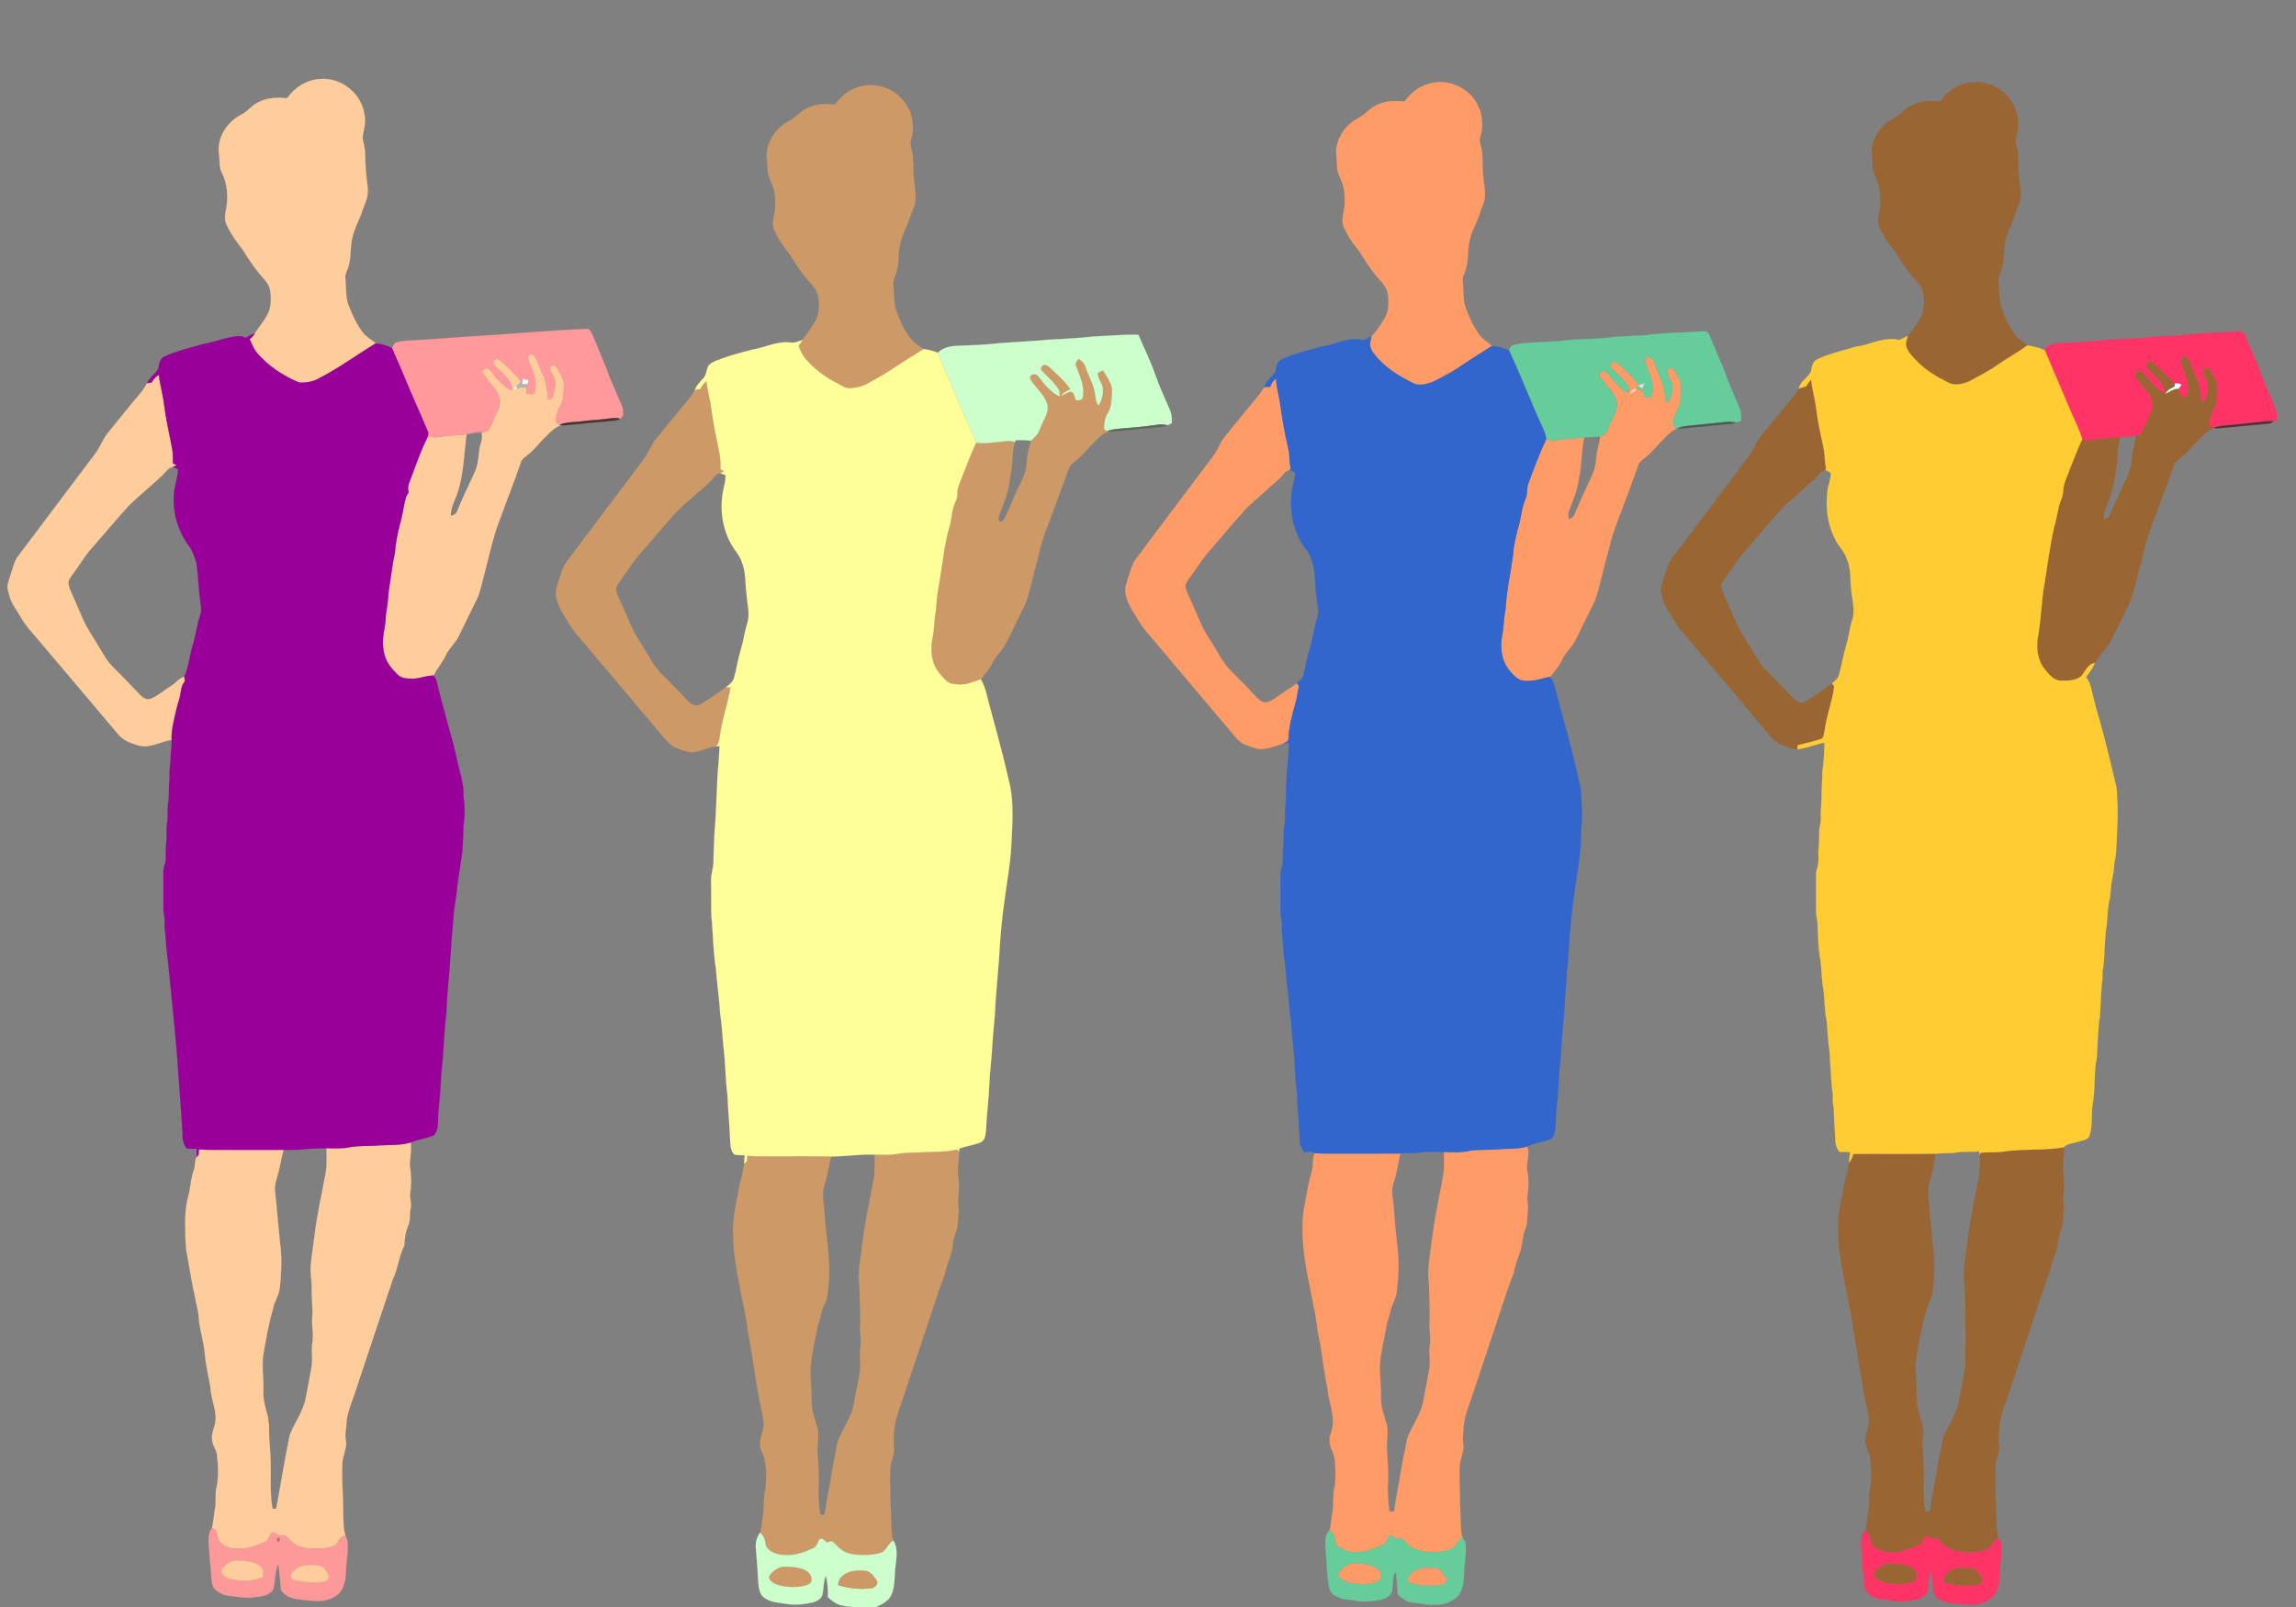 <?xml version="1.0" encoding="utf-8"?>
<!DOCTYPE svg PUBLIC "-//W3C//DTD SVG 1.1//EN" "http://www.w3.org/Graphics/SVG/1.1/DTD/svg11.dtd">
<svg version="1.1" id="Layer_1" xmlns="http://www.w3.org/2000/svg" xmlns:xlink="http://www.w3.org/1999/xlink" x="0px" y="0px"
	 viewBox="0 0 1920 1344" enable-background="new 0 0 1920 1344" xml:space="preserve">
<rect x="0" y="0" width="1920" height="1344" fill="#808080" stroke="none"/>
<g id="_x23_ffffffff">
</g>
<g id="_x23_fdfefdff">
</g>
<g id="_x23_fefefdff">
</g>
<g>
	<path fill="#996533" stroke="#996533" stroke-width="0.094" d="M1622.68,84.84c8.13-13.12,25.45-19.55,40.12-14.58
		c15.52,4.44,26.41,20.65,24.64,36.72c-0.01,4.71-3.39,9.25-1.4,13.91c2.67,7.8,1.08,16.14,2.14,24.17
		c0.39,7.76,2.64,15.55,1.03,23.31c-1.1,3.67-3.06,7.03-4.04,10.76c-1.9,7.02-6.07,13.19-7.76,20.29
		c-2.82,9.77-0.58,20.49-5.12,29.84c-1.96,3.63-0.75,7.82-0.66,11.71c0.16,6.03,0.29,12.21,2.52,17.91
		c2.47,5.96,4.73,12.08,8.54,17.36c2.8,5.48,7.77,9.27,12.83,12.54c-8.1,5.97-16.99,10.78-25.28,16.48
		c-7.33,5.26-15.46,9.24-23.32,13.59c-5.48,2.24-12.28,4.25-17.78,1.05c-9.48-4.74-18.77-10.21-26.18-17.88
		c-3.31-3.42-6.89-6.86-8.6-11.4c-1.25-3.18,0.13-6.52,1.05-9.58c4.53-5.53,8.83-11.37,11.94-17.85
		c2.96-9.04,2.63-20.12-4.07-27.48c-6.02-6.43-11.33-13.56-15.8-21.16c-2.9-5.27-7.44-9.37-10.35-14.63
		c-2.34-4.2-5.37-8.16-6.36-12.96c-1-5.07,1.34-9.94,1.59-14.97c0.31-5.42,0.21-10.95-1.12-16.24
		c-0.94-3.78-2.82-7.21-4.12-10.85c-1.77-4.41-0.85-9.25-1.58-13.84c-1.62-10.3,3.59-20.61,11.05-27.45
		c4.05-3.85,9.75-5.32,13.64-9.37c5.29-5.29,12.36-8.66,19.77-9.6C1614.21,84.24,1618.46,84.57,1622.68,84.84z"/>
	<path fill="#996533" stroke="#996533" stroke-width="0.094" d="M1823.78,303.72c-0.98-2.47,1.14-4.6,2.16-6.66
		c6.78,3.77,7.11,12.21,10.7,18.33c3.28,6.32,3.66,13.57,4.41,20.52c0.64-0.07,1.94-0.23,2.58-0.3
		c1.23-4.13,2.93-8.26,2.79-12.64c-0.25-4.1-3.2-7.32-4.26-11.18c-0.6-1.83,0.73-3.55,2.16-4.54
		c4.19,0.16,5.38,5.17,7.39,8.08c3.97,6.26,2.29,13.86,1.69,20.77c-0.2,4.27-3.29,7.49-4.73,11.33
		c-0.99,3.05-0.81,6.32-0.87,9.49c1.48,0.15,2.98,0.28,4.5,0.41l-0.86,0.63c-2.28,1.64-5.29,2.1-7.19,4.27
		c-4.79,4.89-9.85,9.53-14.24,14.79c-3.41,3.96-8.11,6.58-11.46,10.51c-6.16,17.08-12.56,34.09-18.86,51.12
		c-5.34,13.06-7.72,27.04-11.54,40.58c-2.66,9.18-4.01,18.86-8.53,27.4c-4.63,9.08-8.95,18.32-13.5,27.44
		c-3.62,7.57-10.26,13.06-14.27,20.39c-5.23,0.57-7.42,5.55-10.11,9.31c-3.87,5.66-11.68,5.51-17.78,5.5
		c-6.21,0.2-10.36-5.01-13.87-9.37c-6.32-7.46-7.47-18.03-5.86-27.37c2.27-12.79,2.82-25.81,4.48-38.68
		c3.18-17.72,5.01-35.68,9.12-53.22c2.41-7.54,2.81-15.6,5.86-22.95c1.04-2.43,1.47-5.04,1.64-7.65
		c0.31-5.91,3.28-11.17,5.12-16.68c3.6-8.65,6.75-17.5,10.77-25.98c2.2,0.63,4.49,1.06,6.8,0.67
		c8.37-1.2,16.8-1.88,25.24-2.43c-2.98,7.79-2.15,16.3-3.35,24.42c-1.38,9.07-2.41,18.32-5.89,26.88
		c-1.75,5.6-5.25,10.9-4.71,16.98c1.9-0.22,4.18-0.49,4.86-2.65c4.73-10.57,9.22-21.26,14.28-31.68
		c2.42-4.87,3.97-10.17,4.23-15.62c0.18-6.58,3.16-12.7,3.27-19.28c5.62-1.21,6.77-7.39,8.93-11.82
		c2.27-5.51,6.41-11.07,4.72-17.34c-2.23-8.41-10.13-13.49-14.06-20.95c-1.65-3.6,3.92-5.8,6.21-3.31
		c5.92,5.87,10.23,14.14,18.44,17.18c-0.54-9.6-10.25-14.57-15.46-21.59c-1-2.86,2.84-5.9,5.25-3.86
		c6.87,5.29,12.67,11.83,18.74,17.99c-0.04,0.61-0.11,1.83-0.15,2.44c-3.01,1.25-5.96,2.89-7.68,5.77
		c3.54-1.74,6.89-4.22,11.05-4.13c1.01,2.42,0.58,6.91,4.09,7.06c2.6,0.45,3.24-2.7,3.55-4.63
		C1830.67,319.08,1826.53,311.35,1823.78,303.72z"/>
	<path fill="#996533" stroke="#996533" stroke-width="0.094" d="M1510.29,323.16c1.25-2.02,2.63-3.95,4.25-5.71
		c0.98,8.63,3.45,17,4.43,25.63c1.32,10.47,3.63,20.76,5.85,31.07c1.4,5.77,0.87,11.8,2.23,17.59
		c-0.16,0.3-0.49,0.91-0.66,1.22c-1.71,0.59-3.55,1.21-4.55,2.82c-3.63,5.06-8.87,8.53-13.3,12.8
		c-6.16,5.83-12.95,10.99-18.86,17.08c-11.33,12.71-22.31,25.72-33.41,38.63c-5.51,7.22-10.52,14.82-15.74,22.26
		c-2.71,3.6-0.18,7.91,1.35,11.42c5.67,12.01,9.8,24.82,17.22,35.94c5.1,7.91,9.41,16.37,15.14,23.86
		c6.72,7.25,14,13.99,20.74,21.24c2.91,2.84,5.36,6.44,9.2,8.11c3.61,1.48,6.93-1.3,9.86-3.06
		c5.97-4.25,12.31-7.97,18.03-12.56c0.51,1.07,1.89,1.96,1.67,3.29c-1.65,12.26-6.36,23.86-7.87,36.15
		c-0.73,2.53-0.43,6.43-3.55,7.3c-6.18,2-12.55,3.43-18.86,4.97c-0.12,0.86-0.35,2.59-0.47,3.46
		c-5.28-0.46-10.2-2.64-15.05-4.59c-5.37-3.16-9.06-8.36-13.02-13.02c-20.59-24.39-41.14-48.81-61.75-73.18
		c-4.16-5.2-9-9.9-12.34-15.69c-5.17-8.48-11.43-16.94-12.07-27.2c0.61-4.34,2.4-8.4,3.58-12.61
		c1.49-4.33,2.45-9.01,5.3-12.72c18.7-24.67,37.22-49.47,55.86-74.19c4.67-6.66,10.45-12.65,13.84-20.14
		c3.02-6.86,8.45-12.16,12.98-18.02c5.12-6.21,10.17-12.48,15.3-18.7c3-3.74,6.39-7.24,8.63-11.54
		C1506.16,324.16,1508.23,323.66,1510.29,323.16z"/>
	<path fill="#996533" stroke="#996533" stroke-width="0.094" d="M1674.41,963.22c16.96-2.63,34.29-0.77,51.24-3.65
		c1.16,6.48-1.08,12.89-0.45,19.38c0.97,6.77,1.05,13.7,0.25,20.5c-0.95,4.45,1.12,8.88,0.26,13.37
		c-1.05,4.63,0.21,9.63-1.77,14.06c-2.25,5.22-2.85,10.92-3.79,16.48c-1.43,5.92-4.32,11.4-5.36,17.43
		c-1,5.46-3.95,10.27-5.44,15.58c-10.51,31.83-21.2,63.59-31.76,95.4c-2.63,6.16-4.1,12.7-5.59,19.2
		c0.05,5.23-1.23,10.45-0.51,15.68c1.32,6.28-2.05,12.2-2.86,18.31c-0.33,11.01-0.32,22.05,0.48,33.05
		c0.5,9.48-0.58,19.26,2.05,28.48c-4.14,1.75-5.24,6.51-8.62,9c-8.6,3.56-18.4,3.41-27.4,1.52
		c-6.41-1.31-11.19-6.1-15.39-10.77c-1.42,0.39-2.81,0.79-4.2,1.2c-1.74-1.25-3.68-3.9-6-2.27
		c-1.6,2.21-1.83,5.57-4.52,6.84c-8.29,4.13-17.6,7.1-26.96,6c-5.03-0.49-10.24-2.57-13.2-6.82
		c-1.09-2.39-0.98-5.11-1.73-7.58c-0.85-1.33-2.14-2.29-3.22-3.36c1.46-5.19,1.24-10.63,2.38-15.87
		c1.15-5.61,0.04-11.39,1.09-17.01c2.17-9.87,1.7-20.13,0.18-30.05c-2.23-5.32-5.14-11.14-3.31-17.02
		c2.74-6.37,2.91-13.58,1.55-20.31c-1.3-6.3-3.3-12.48-3.75-18.92c-1.89-9.97-3.67-19.97-4.86-30.05
		c-1.43-9.58-3.99-19-4.66-28.69c-3.71-18.72-7.74-37.4-10.45-56.3c-0.89-12.95-1.77-26.1,0.99-38.9
		c1.99-9.02,2.87-18.28,5.85-27.05c0.83-2.5,0.25-5.35,1.45-7.69c1.55-2.2,2.79-4.61,3.4-7.25c22.9-0.32,45.81,0.2,68.71-0.24
		c-0.69,6.14-1.96,12.21-3.38,18.23c-0.88,3.95-2.77,7.7-2.82,11.82c-0.33,6.01,1.13,11.91,1.31,17.91
		c1.16,12.04,2.25,24.1,3.52,36.14c0.7,6.64,0.24,13.33,0.06,19.99c-0.65,6.61-0.52,13.59-3.66,19.64
		c-2.97,5.35-3.15,11.66-5.42,17.28c-2.31,10.95-4.76,21.91-6.03,33.06c-0.83,7.66,0.54,15.32,0.61,22.99
		c0.21,3.99-0.02,7.99,0.25,11.97c1.1,5.62,2.57,11.17,4.39,16.6c2.11,6.19,0.3,12.7,0.28,19.04
		c0.77,11.78,1.82,23.64,0.82,35.44c0.42,6.09,0.2,12.29,1.44,18.29c1.66,3.11,4.88,0.1,4.61-2.48
		c0.86-10.14,3.74-19.93,5.07-29.99c0.87-6,1.97-11.96,3.43-17.84c0.98-3.86,0.83-7.98,2.39-11.68
		c3.71-8.19,8.51-15.91,11.61-24.36c2.39-10.55,4.32-21.21,6.17-31.86c1.26-6.24-0.49-12.56,0.33-18.82
		c0.62-4.83,0.52-9.73-0.02-14.57c-0.48-4.05,0.5-8.08,0.17-12.13c-0.01-6.19-0.54-12.38-0.39-18.57
		c0.24-6.7-1.6-13.29-0.87-19.99c1.15-11.43,3-22.78,4.41-34.18c2.36-13.59,5-27.13,7.59-40.67
		c1.56-6.53,1.42-13.28,1.15-19.94c0.13-0.52,0.38-1.56,0.51-2.08C1662.12,963.3,1668.31,964.12,1674.41,963.22z"/>
	<path fill="#996533" stroke="#996533" stroke-width="0.094" d="M1578.39,1307.49c7.14,0.1,14.94-0.04,21.14,4.06
		c3.12,2.03,4.09,6.39,2.67,9.71c-4.2,3.46-10.06,3.42-15.22,3.6c-5.78-0.28-12-0.61-16.97-3.88
		c-1.91-1.32-4.31-3.99-2.28-6.21C1570.44,1311.43,1574.07,1308.35,1578.39,1307.49z"/>
	<path fill="#FF3366" stroke="#FF3366" stroke-width="0.094" d="M1830.45,279.63c13.48-1.38,27.05-1.43,40.56-2.5
		c1.95,0.04,4.78-0.16,5.84,1.92c4.32,10.08,8.56,20.19,12.81,30.3c3.7,11.17,8.99,21.73,13.26,32.69
		c1.35,3.16,0.95,6.65,0.97,10c-0.68,0.04-2.03,0.13-2.71,0.17c-9.8,0.16-19.49,1.78-29.24,2.64
		c-6.55,0.85-13.22,0.83-19.64,2.48c-1.52-0.13-3.02-0.26-4.5-0.41c0.06-3.17-0.12-6.44,0.87-9.49
		c1.44-3.84,4.53-7.06,4.73-11.33c0.6-6.91,2.28-14.51-1.69-20.77c-2.01-2.91-3.2-7.92-7.39-8.08
		c-1.43,0.99-2.76,2.71-2.16,4.54c1.06,3.86,4.01,7.08,4.26,11.18c0.14,4.38-1.56,8.51-2.79,12.64
		c-0.64,0.07-1.94,0.23-2.58,0.3c-0.75-6.95-1.13-14.2-4.41-20.52c-3.59-6.12-3.92-14.56-10.7-18.33
		c-1.02,2.06-3.14,4.19-2.16,6.66c2.75,7.63,6.89,15.36,5.8,23.75c-0.31,1.93-0.95,5.08-3.55,4.63
		c-3.51-0.15-3.08-4.64-4.09-7.06c0.72-1.12,1.44-2.25,2.2-3.37c-1.71-0.88-3.56-1.54-5.42-0.71
		c-6.07-6.16-11.87-12.7-18.74-17.99c-2.41-2.04-6.25,1-5.25,3.86c5.21,7.02,14.92,11.99,15.46,21.59
		c-8.21-3.04-12.52-11.31-18.44-17.18c-2.29-2.49-7.86-0.29-6.21,3.31c3.93,7.46,11.83,12.54,14.06,20.95
		c1.69,6.27-2.45,11.83-4.72,17.34c-2.16,4.43-3.31,10.61-8.93,11.82c-4.22,0.54-8.45,0.88-12.69,0.95
		c-8.44,0.55-16.87,1.23-25.24,2.43c-2.31,0.39-4.6-0.04-6.8-0.67c-2.82-9.74-7.82-18.63-11.58-28.01
		c-6.48-15.53-13.29-30.93-19.77-46.46c0.94-1.58,1.6-3.72,3.57-4.31c5.12-1.16,10.33-2.11,15.62-1.93
		c9.99-0.89,20.1-0.6,30-2.28c10.66-0.38,21.29-1.27,31.96-1.62C1804.05,280.7,1817.37,281.29,1830.45,279.63z"/>
	<path fill="#FFCC33" stroke="#FFCC33" stroke-width="0.094" d="M1588.04,284.36c2.57-0.77,4.78-2.49,7.37-3.32
		c-0.92,3.06-2.3,6.4-1.05,9.58c1.71,4.54,5.29,7.98,8.6,11.4c7.41,7.67,16.7,13.14,26.18,17.88
		c5.5,3.2,12.3,1.19,17.78-1.05c7.86-4.35,15.99-8.33,23.32-13.59c8.29-5.7,17.18-10.51,25.28-16.48
		c4.86,1.07,9.8,1.96,14.35,4.12c6.48,15.53,13.29,30.93,19.77,46.46c3.76,9.38,8.76,18.27,11.58,28.01
		c-4.02,8.48-7.17,17.33-10.77,25.98c-1.84,5.51-4.81,10.77-5.12,16.68c-0.17,2.61-0.6,5.22-1.64,7.65
		c-3.05,7.35-3.45,15.41-5.86,22.95c-4.11,17.54-5.94,35.5-9.12,53.22c-1.66,12.87-2.21,25.89-4.48,38.68
		c-1.61,9.34-0.46,19.91,5.86,27.37c3.51,4.36,7.66,9.57,13.87,9.37c6.1,0.01,13.91,0.16,17.78-5.5
		c2.69-3.76,4.88-8.74,10.11-9.31c-1.75,4.31-4.6,8.02-7.36,11.71c2.16,2.89,3.54,6.28,4.31,9.8
		c2.15,9.36,4.62,18.64,7.39,27.84c4.65,16.73,8.73,33.59,12.67,50.49c1.89,5.69,1.27,11.74,1.88,17.62
		c0.54,13.39-0.58,26.76-1.11,40.14c-0.12,4.39-1.65,8.59-1.79,12.99c-0.36,6.38-2.45,12.51-2.72,18.89
		c-0.19,3.49-0.62,6.97-1.47,10.37c-1.05,6.17-1.41,12.44-1.82,18.68c-2.1,11.81-1.52,23.91-2.94,35.79
		c-0.83,3.14-0.75,6.37-0.65,9.59c-1.49,10.49-1.4,21.13-2.24,31.68c-1.74,11.23-1.84,22.64-2.5,33.96
		c-2.69,13.15-1.16,26.79-3.6,39.99c-1.17,8.43,0.14,17.22-2.45,25.41c-1.09,4.23-6.13,4.29-9.53,5.45
		c-4.13,1.47-9.08,1.31-12.27,4.71c-16.95,2.88-34.28,1.02-51.24,3.65c-6.1,0.9-12.29,0.08-18.39,0.92
		c-0.13,0.52-0.38,1.56-0.51,2.08c-0.21-1.13-0.41-2.25-0.6-3.35c-5.79,1.06-11.69-0.2-17.48,0.81
		c-6.26,1.15-12.65,0.47-18.94,1.22c-22.9,0.44-45.81-0.08-68.71,0.24c-0.61,2.64-1.85,5.05-3.4,7.25
		c-0.15-2.89,0.27-5.75,0.76-8.58c-2.85-0.84-5.77-0.14-8.64-0.31c-3.55-3.47-3.93-8.84-3.88-13.52
		c-0.59-7.95-0.91-15.92-1.25-23.87c-0.98-3.64-0.68-7.37-0.65-11.08c-1.68-9.57-1.52-19.34-2.48-29
		c0.26-5.7-1.34-11.22-1.53-16.89c-0.68-6.76-0.51-13.63-2.09-20.26c-0.88-7.21-0.86-14.49-1.88-21.68
		c-1.46-7.63-1.4-15.44-2.26-23.13c-2.14-10.88-2.22-22.03-2.63-33.06c-0.38-3.01-1.33-5.95-1.2-9
		c0.07-10.01,0.05-20.03,0.01-30.04c-0.07-2.14,0.4-4.23,1.06-6.24c1.79-5.41,0.48-11.16,1.06-16.71
		c0.48-4.35,0.57-8.71,0.5-13.07c-0.16-4.05,1.74-7.86,1.35-11.93c-0.38-6.03,0.65-12,0.61-18.02c-0.16-7.04,0.88-14.03,0.7-21.07
		c1.28-7.88,1.6-15.87,1.77-23.85c-7.66,1.54-14.93,4.72-22.72,5.59c0.12-0.87,0.35-2.6,0.47-3.46
		c6.31-1.54,12.68-2.97,18.86-4.97c3.12-0.87,2.82-4.77,3.55-7.3c1.51-12.29,6.22-23.89,7.87-36.15
		c0.22-1.33-1.16-2.22-1.67-3.29c2.45-2.05,5.12-4.22,5.89-7.49c2.25-8.27,3.52-16.79,6.09-24.99
		c1.95-6.17,2.51-12.65,4.26-18.86c3.58-8.37,0.62-17.53-0.14-26.17c-1.26-8.75-0.02-18-3.71-26.27
		c-2.04-6.72-7.62-11.45-10.37-17.8c-6.07-11.97-7.48-25.72-5.92-38.91c0.44-5.28,3.03-10.18,2.7-15.55
		c-1.53-0.81-3.02-1.63-4.48-2.5c0.17-0.31,0.5-0.92,0.66-1.22c-1.36-5.79-0.83-11.82-2.23-17.59
		c-2.22-10.31-4.53-20.6-5.85-31.07c-0.98-8.63-3.45-17-4.43-25.63c-1.62,1.76-3,3.69-4.25,5.71c-2.06,0.5-4.13,1-6.04,1.91
		c0.93-6.24,7.66-9.07,10.19-14.45c0.51-3.86,1.26-8.11,5.1-10.09c8.6-4.07,17.87-6.5,27.02-9
		c4.17-1.7,8.68-2.02,13.02-3.1C1568.75,285.69,1578.36,281.96,1588.04,284.36z"/>
	<path fill="#F9FCFD" stroke="#F9FCFD" stroke-width="0.094" d="M1818.72,320.96c1.86-0.83,3.71-0.17,5.42,0.71
		c-0.76,1.12-1.48,2.25-2.2,3.37c-4.16-0.09-7.51,2.39-11.05,4.13c1.72-2.88,4.67-4.52,7.68-5.77
		C1818.61,322.79,1818.68,321.57,1818.72,320.96z"/>
	<path fill="#532C34" stroke="#532C34" stroke-width="0.094" d="M1871.94,354.85c9.75-0.86,19.44-2.48,29.24-2.64
		c-1.22,1-2.52,2.05-4.15,2.05c-12.01,1.03-23.99,2.31-35.98,3.4c-3.21,0.21-6.44,0.95-9.61,0.3l0.86-0.63
		C1858.72,355.68,1865.39,355.7,1871.94,354.85z"/>
	<path fill="#996633" stroke="#996633" stroke-width="0.094" d="M1636.38,1311.59c4.79-0.53,9.8-0.78,14.52,0.4
		c3.17,2.16,5.61,5.47,7.27,8.92c-0.84,2.38-2.52,4.82-5.32,4.82c-8.59,0.84-17.43,0.52-25.78-1.77
		c-2.2-0.25-1.97-2.93-1.6-4.51C1627.61,1315.33,1631.98,1312.69,1636.38,1311.59z"/>
	<path fill="#FE3366" stroke="#FE3366" stroke-width="0.094" d="M1557.06,1283.98c0.06-1.78,1.74-2.62,2.86-3.73
		c1.08,1.07,2.37,2.03,3.22,3.36c0.75,2.47,0.64,5.19,1.73,7.58c2.96,4.25,8.17,6.33,13.2,6.82
		c9.36,1.1,18.67-1.87,26.96-6c2.69-1.27,2.92-4.63,4.52-6.84c2.32-1.63,4.26,1.02,6,2.27
		c1.39-0.41,2.78-0.81,4.2-1.2c4.2,4.67,8.98,9.46,15.39,10.77c9,1.89,18.8,2.04,27.4-1.52c3.38-2.49,4.48-7.25,8.62-9
		c0.72,1.14,1.69,2.21,2.14,3.55c0.67,7.07,0.01,14.17-0.83,21.2c-0.3,7.69-0.18,16-4.55,22.69
		c-4.49,5.01-11.15,8.02-17.87,8.12c-6.78,0.28-13.46-0.97-20.16-1.74c-5.08-0.41-10.08-3.38-13.05-7.38
		c-0.38-6.14-0.62-12.32-1.93-18.34c-3.69,5.6-0.72,13.3-4.3,19.01c-4.57,4.64-11.53,4.93-17.61,5.59
		c-7.35,1.1-14.49-1.64-21.8-1.77c-3.86-1.14-7.78-3.11-10.42-6.21c-2.93-5.98-2.14-12.84-3-19.25
		c-0.65-4.62-0.51-9.29-0.97-13.91C1556.09,1293.39,1556.13,1288.6,1557.06,1283.98 M1578.39,1307.49
		c-4.32,0.86-7.95,3.94-10.66,7.28c-2.03,2.22,0.37,4.89,2.28,6.21c4.97,3.27,11.19,3.6,16.97,3.88
		c5.16-0.18,11.02-0.14,15.22-3.6c1.42-3.32,0.45-7.68-2.67-9.71C1593.33,1307.45,1585.53,1307.59,1578.39,1307.49
		 M1636.38,1311.59c-4.4,1.1-8.77,3.74-10.91,7.86c-0.37,1.58-0.6,4.26,1.6,4.51c8.35,2.29,17.19,2.61,25.78,1.77
		c2.8,0,4.48-2.44,5.32-4.82c-1.66-3.45-4.1-6.76-7.27-8.92C1646.18,1310.81,1641.17,1311.06,1636.38,1311.59z"/>
</g>
<g>
	<path fill="#FFCC9C" stroke="#FFCC9C" stroke-width="0.094" d="M240.03,82.15c6.38-9.12,16.62-15.58,27.89-16.1
		c17.66-1.54,34.8,12.57,36.92,30.12c1.37,6.34-0.69,12.58-1.66,18.78c0.64,4.71,2.29,9.29,2.18,14.11
		c0.07,9.17,0.85,18.31,2.11,27.4c0.85,6.35-1.44,12.41-3.89,18.14c-2.43,8.53-7.43,16.14-9.08,24.92
		c-1.81,7.85-0.7,16.14-3.23,23.86c-0.93,3.15-3.03,6.12-2.47,9.56c0.84,7.53-0.03,15.36,2.73,22.58
		c3.31,8.23,6.95,16.46,12.54,23.42c2.92,3.31,6.91,5.36,10.25,8.19c-15.6,9.44-30.31,20.33-46.53,28.72
		c-5.22,3.35-11.56,4.41-17.66,4.11c-13.93-5.93-27.1-14.52-36.55-26.53c-2.09-2.97-3.1-6.51-4.86-9.66
		c1.65-1.38,3.18-2.93,4.3-4.78c4.03-6.62,9.7-12.37,12.27-19.79c1.48-5.22,1.44-10.8,0.67-16.13c-0.98-5.71-5.31-9.88-8.97-14.04
		c-5.1-6.35-9.72-13.05-13.9-20.04c-5.21-6.68-10.3-13.58-13.77-21.36c-1.57-3.44-1.34-7.31-0.59-10.91
		c2.21-10.72,1.84-22.38-3.24-32.27c-2.35-4.53-1.64-9.73-2.24-14.62c-2.57-13.87,6.37-27.94,18.64-33.98
		c5.19-2.55,8.49-7.72,13.77-10.15C223.07,81.58,231.79,81.22,240.03,82.15z"/>
	<path fill="#FFCC9C" stroke="#FFCC9C" stroke-width="0.094" d="M442.74,296.71c1.49-1.86,3.76,0.35,4.76,1.72
		c2.41,4.22,3.62,9,5.82,13.34c3.47,6.85,4.36,14.58,5.04,22.13c0.98-0.21,1.97-0.38,2.97-0.51c2.05-6,4.96-13.01,1.17-18.96
		c-1.12-2.64-4.42-6.75-0.76-8.74c1.84-1.41,3.28,0.99,4.22,2.3c2.25,3.56,4.57,7.27,5.46,11.44c0.48,4.52-0.12,9.08-0.53,13.58
		c-0.33,4.17-3.37,7.37-4.59,11.24c-0.94,2.99-1.43,6.18-1.07,9.32c0.86,0.7,1.88,1.18,2.9,1.63l0.92,0.36
		c-4.9,1.89-8.76,5.43-12.25,9.25c-5.46,4.88-9.56,11.09-15.43,15.52c-2.08,1.87-4.88,3.32-5.8,6.13
		c-5.11,15.58-11.4,30.74-16.89,46.18c-6.36,15.81-9.66,32.58-14.06,48.98c-1.92,6.94-3.09,14.18-6.4,20.66
		c-4.9,9.77-9.66,19.61-14.44,29.44c-2.82,5.94-8.08,10.24-10.9,16.18c-2.83,6.07-7.41,11.09-10.34,17.11
		c-5.64-0.01-10.92,2.26-16.49,2.61c-4.59-0.08-9.88,0.25-13.4-3.27c-4.75-4.54-9.33-9.83-10.98-16.35
		c-2.21-7.43-1.62-15.4-0.09-22.9c1-4.91,0.71-9.98,1.68-14.9c1.14-5.6,1.19-11.33,1.9-16.98c1.84-10.2,2.66-20.56,5.04-30.66
		c0.48-7.91,2.13-15.65,4.01-23.33c2.34-7.65,3.13-15.66,5.23-23.37c0.49-1.46,1.45-2.7,2.26-3.99c-0.75-2.85-0.59-5.86,0.62-8.56
		c4.69-12.23,8.8-24.75,14.66-36.49c0.52-0.56,1.07-1.11,1.62-1.65c3.45,0.71,7,0.82,10.47,0.11c6.97-1.4,14.14-0.89,21.13-2.17
		c-2.12,16-2.37,32.38-7.2,47.9c-2.03,6.79-6.28,13.05-6,20.38c2.35-0.47,4.56-1.61,5.32-4.04c4.47-10.7,9.29-21.25,14.3-31.71
		c2.84-5.82,3.49-12.31,4.06-18.66c0.43-5.03,3.55-9.85,2.02-14.96l0.83-0.18c1.95-0.53,4.31-0.89,5.34-2.89
		c2.38-3.9,3.76-8.29,5.8-12.37c1.94-4.1,4.38-8.56,3.05-13.24c-2.01-8.5-9.67-13.81-13.9-21.07c-2.18-3.07,3.15-5.61,5.35-3.42
		c2.96,2.74,4.84,6.44,7.78,9.22c3.37,3.17,6.53,6.98,11.16,8.29c0.44-5.81-4.01-9.98-7.5-13.98c-2.36-2.66-5.56-4.47-7.69-7.31
		c-1.55-2.2,1.02-5.99,3.62-4.61c3.48,1.64,5.93,4.73,8.71,7.29c3.79,3.54,7.49,7.19,10.63,11.34c-1.13,1.34-2.42,2.54-3.83,3.58
		c-0.97,0.77-2.44,1.25-2.75,2.6c0.38,1.42,2.14,0.21,2.97-0.1c2.47-1.34,5.3-1.39,8.03-1.16c-0.12,1.68-0.16,3.36-0.2,5.04
		c2.34,0.17,6.05,2.12,6.83-1.29c2.6-8.33-1.24-16.78-4.28-24.42C441.87,301.26,440.3,298.32,442.74,296.71z"/>
	<path fill="#FFCC9C" stroke="#FFCC9C" stroke-width="0.094" d="M126.79,319.94c1.46-2.62,3.33-5.05,6.07-6.42
		c0.9,8.51,3.53,16.7,4.42,25.2c1.39,11.11,3.91,22.02,6.02,32.99c1.18,5.12,1.63,10.4,1.29,15.64c1.02,0.58,2.04,1.17,3.05,1.77
		c-1.02,0.52-2.05,1.01-3.09,1.49c-4.11,0.6-6.17,4.39-8.89,7.05c-8.93,8.41-18.48,16.16-27.38,24.6
		c-10.87,11.83-21,24.32-31.69,36.32c-6.05,6.81-10.54,14.79-16.02,22.04c-1.58,2.42-3.95,5.01-3.26,8.14
		c0.92,4.28,3.05,8.17,4.75,12.17c4.1,8.89,7.26,18.24,12.44,26.6c4.58,7.44,9.16,14.88,13.65,22.38
		c3.14,5.33,7.86,9.42,12.13,13.8c5.46,5.55,10.94,11.08,16.24,16.8c2.14,2.23,4.9,4.73,8.26,4.18c3.61-0.85,6.63-3.15,9.67-5.16
		c4.47-3.25,9.39-5.9,13.45-9.68c1.79-1.75,3.9-3.11,6.22-4.02c0.17,1.33,0.36,2.67,0.54,4.01c-3.79,4.19-3.15,10.08-4.8,15.13
		c-1.14,3.62-2.21,7.26-2.96,10.98c-1.65,7.53-3.76,15.12-3.35,22.89c-9.16,1.18-17.78,7.19-27.23,4.76
		c-6.39-1.84-13.18-4.07-17.48-9.47c-24.32-28.65-48.42-57.5-72.83-86.1c-5.99-6.34-9.82-14.22-14.57-21.45
		c-2.59-3.97-3.7-8.65-4.87-13.18c-1.11-4.06,0.95-8,2.01-11.84c1.78-5.14,2.87-10.61,5.71-15.32
		c21.59-28.71,43.21-57.41,64.8-86.13c4.6-5.7,6.74-12.94,11.49-18.53c9.21-11.14,18.05-22.58,27.48-33.53
		c2-2.29,3.34-5.04,4.93-7.61C124.25,320.23,125.52,320.06,126.79,319.94z"/>
	<path fill="#FFCC9C" stroke="#FFCC9C" stroke-width="0.094" d="M316.99,957.91c8.84-0.44,17.88,0.14,26.46-2.42
		c0.88,6.21-0.45,12.36-0.79,18.53c1.17,7.67,1.64,15.52,0.45,23.23c-0.86,4.5,1.4,8.96,0.32,13.48c-1.13,4.78,0.02,9.95-2.14,14.49
		c-2.22,5.2-2.98,10.89-3.19,16.51c-4.54,8.79-5.16,18.96-9.47,27.85c-10.22,30.22-20.16,60.54-30.31,90.79
		c-2.84,9.54-7.38,18.63-8.52,28.62c-0.2,3.35-0.49,6.7-0.91,10.04c-0.47,3.47,1.09,6.91,0.46,10.39
		c-1.01,5.86-3.51,11.49-3.13,17.54c-0.5,12.7,0.88,25.34,0.78,38.03c0.35,6.47-0.18,13.12,1.94,19.36
		c-4.45,0.22-5.46,4.82-7.98,7.58c-4.13,2.54-9.2,2.91-13.93,3.32c-6.72,0.14-13.88-0.03-19.9-3.39
		c-3.67-1.98-6.08-5.51-9.35-7.98c-1.59,0.02-3.15,0.32-4.72,0.56c-1.68-1.29-3.38-3.53-5.76-2.52
		c-2.25,2.28-2.4,6.39-5.66,7.67c-7.41,3.41-15.39,6.24-23.67,5.63c-5.5,0.05-11.44-1.7-14.73-6.4
		c-1.34-2.44-1.45-5.33-2.32-7.93c-0.22-1.91-2.44-2.02-3.8-2.76c1.58-5.29,1.53-10.86,2.6-16.24c1.21-5.91-0.05-12,1.27-17.89
		c2.07-9.05,1.39-18.41,0.39-27.55c-0.38-3.61-2.93-6.5-3.62-10.02c-1.43-4.76,0.11-9.53,1.62-14.03
		c2.92-9.59-1.88-19.05-3.05-28.48c-0.62-7.46-2.76-14.65-3.82-22.04c-1.27-7.05-1.42-14.27-3.11-21.25
		c-1.07-6.2-2.97-12.28-3.2-18.6c-0.34-6.14-2.46-11.97-3.3-18.02c-2.7-11.65-4.32-23.5-6.6-35.24
		c-1.14-5.18-1.03-10.5-1.32-15.76c-0.3-10.89-0.47-21.96,2.42-32.56c2-7.31,2.14-15.01,4.76-22.14
		c1.24-3.47,0.42-7.53,2.28-10.74c0.4-0.47,1.21-1.43,1.61-1.9c0.08-1.49,0.15-2.98,0.22-4.45c7.56,0.7,15.15,0.31,22.73,0.4
		c16.01,0,32.02-0.01,48.03,0.02c-1.32,5.28-2.36,10.62-3.47,15.95c-1.3,6.45-4.46,12.69-3.53,19.44
		c1.43,11.77,2.15,23.61,3.48,35.4c0.69,8.5,2.13,16.98,1.75,25.53c-0.22,6.66-0.5,13.34-1.44,19.95
		c-0.68,6.14-4.75,11.21-5.65,17.32c-3.49,11.88-5.63,24.11-7.7,36.32c-1.86,10.1,0.03,20.33-0.09,30.5
		c-0.7,8.18,1.78,16.03,3.95,23.8c1.41,6.92,0.78,14.01,1.13,21.03c0.91,11,1.17,22.05,0.86,33.1
		c0.14,7.29,0.12,14.66,1.69,21.83c0.72,0,2.17,0,2.9,0c3.92-20.5,7.06-41.15,11.34-61.57c4.21-10.92,11.9-20.56,13.64-32.38
		c1.52-8.48,3.36-16.9,4.68-25.41c1.08-6.61-0.52-13.32,0.66-19.92c1.34-7-0.96-14-0.12-21.01
		c0.63-7.85-0.68-15.68-0.47-23.52c0.25-6.72-1.44-13.35-0.78-20.06c0.66-7.74,2-15.4,2.94-23.1
		c1.99-17.77,6.07-35.2,9.3-52.77c1.43-7.18,1.03-14.53,0.88-21.8c6.44,0.06,12.95,0.56,19.31-0.78
		C300.45,957.94,308.78,958.79,316.99,957.91z"/>
	<path fill="#FF999C" stroke="#FF999C" stroke-width="0.094" d="M406.03,280.63c28.27-2,56.58-4.33,84.86-5.68
		c2.42,0.37,3.5,2.72,4.35,4.73c3.8,9.17,7.77,18.27,11.49,27.49c2.7,8.32,6.44,16.25,9.88,24.29c1.95,4.66,4.66,9.32,4.49,14.53
		c0.18,1.86-1.35,3.06-2.4,4.36c-3.03-1.26-6.33-0.66-9.46-0.28c-7.32,1.11-14.74,1.22-22.07,2.22
		c-6.34,0.97-13.02,0.37-19.04,2.91c-1.02-0.45-2.04-0.93-2.9-1.63c-0.36-3.14,0.13-6.33,1.07-9.32c1.22-3.87,4.26-7.07,4.59-11.24
		c0.41-4.5,1.01-9.06,0.53-13.58c-0.89-4.17-3.21-7.88-5.46-11.44c-0.94-1.31-2.38-3.71-4.22-2.3c-3.66,1.99-0.36,6.1,0.76,8.74
		c3.79,5.95,0.88,12.96-1.17,18.96c-1,0.13-1.99,0.3-2.97,0.51c-0.68-7.55-1.57-15.28-5.04-22.13c-2.2-4.34-3.41-9.12-5.82-13.34
		c-1-1.37-3.27-3.58-4.76-1.72c-2.44,1.61-0.87,4.55-0.09,6.63c3.04,7.64,6.88,16.09,4.28,24.42c-0.78,3.41-4.49,1.46-6.83,1.29
		c0.04-1.68,0.08-3.36,0.2-5.04c0.21-0.88,0.45-1.75,0.72-2.62c0.34-1.09,0.68-2.18,1.04-3.26c-1.65-0.48-3.3-0.94-4.95-1.39
		c-0.3,0.59-0.92,1.76-1.23,2.35c-3.14-4.15-6.84-7.8-10.63-11.34c-2.78-2.56-5.23-5.65-8.71-7.29c-2.6-1.38-5.17,2.41-3.62,4.61
		c2.13,2.84,5.33,4.65,7.69,7.31c3.49,4,7.94,8.17,7.5,13.98c-4.63-1.31-7.79-5.12-11.16-8.29c-2.94-2.78-4.82-6.48-7.78-9.22
		c-2.2-2.19-7.53,0.35-5.35,3.42c4.23,7.26,11.89,12.57,13.9,21.07c1.33,4.68-1.11,9.14-3.05,13.24c-2.04,4.08-3.42,8.47-5.8,12.37
		c-1.03,2-3.39,2.36-5.34,2.89c-2.92-1.25-5.98-0.66-8.77,0.6c-1.52,0.21-3.05,0.43-4.56,0.67c-6.99,1.28-14.16,0.77-21.13,2.17
		c-3.47,0.71-7.02,0.6-10.47-0.11c-0.55,0.54-1.1,1.09-1.62,1.65c0.73-2.01,1.77-4.25,0.67-6.34c-4.78-11.48-9.95-22.79-14.85-34.21
		c-4.77-11.82-9.85-23.52-15.04-35.15c1.05-1.66,1.71-3.92,3.7-4.7c2.74-0.94,5.66-1.22,8.53-1.51
		C362.04,284.02,383.99,281.65,406.03,280.63z"/>
	<path fill="#990099" stroke="#990099" stroke-width="0.094" d="M205.74,282.58c2.23-1.56,4.57-3.05,7.28-3.59
		c-1.12,1.85-2.65,3.4-4.3,4.78c1.76,3.15,2.77,6.69,4.86,9.66c9.45,12.01,22.62,20.6,36.55,26.53c6.1,0.3,12.44-0.76,17.66-4.11
		c16.22-8.39,30.93-19.28,46.53-28.72c4.68,0.55,9.27,1.73,13.44,3.99c5.19,11.63,10.27,23.33,15.04,35.15
		c4.9,11.42,10.07,22.73,14.85,34.21c1.1,2.09,0.06,4.33-0.67,6.34c-5.86,11.74-9.97,24.26-14.66,36.49
		c-1.21,2.7-1.37,5.71-0.62,8.56c-0.81,1.29-1.77,2.53-2.26,3.99c-2.1,7.71-2.89,15.72-5.23,23.37c-1.88,7.68-3.53,15.42-4.01,23.33
		c-2.38,10.1-3.2,20.46-5.04,30.66c-0.71,5.65-0.76,11.38-1.9,16.98c-0.97,4.92-0.68,9.99-1.68,14.9c-1.53,7.5-2.12,15.47,0.09,22.9
		c1.65,6.52,6.23,11.81,10.98,16.35c3.52,3.52,8.81,3.19,13.4,3.27c5.57-0.35,10.85-2.62,16.49-2.61c0.88,1.25,1.98,2.42,2.33,3.97
		c5.11,21.83,11.91,43.24,17.05,65.07c1.69,10.35,6.27,20.27,5.55,30.94c1.33,8.59,1.39,17.43-0.01,26.02
		c0.19,7.28-0.58,14.5-0.9,21.76c-1.23,9.13-2.86,18.21-4.06,27.34c-0.69,9.69-3.01,19.2-3.42,28.92c-1.52,14.64-2.17,29.33-3.39,44
		c-0.87,11.33-2.17,22.63-2.43,34.01c-2.18,16.9-2.13,34-4.31,50.91c-0.38,11.38-1.38,22.7-2.52,34.01
		c-0.45,5.88,0.75,13.1-3.81,17.65c-6.17,2.57-12.98,3.27-19.17,5.88c-8.58,2.56-17.62,1.98-26.46,2.42
		c-8.21,0.88-16.54,0.03-24.7,1.58c-6.36,1.34-12.87,0.84-19.31,0.78c-6.76,0.46-13.57,0.05-20.29,1.1
		c-5.2,0.48-10.44,0.15-15.66,0.27c-16.01-0.03-32.02-0.02-48.03-0.02c-7.58-0.09-15.17,0.3-22.73-0.4
		c-0.07,1.47-0.14,2.96-0.22,4.45c-0.4,0.47-1.21,1.43-1.61,1.9c0.01-2.31,0-4.6,0.01-6.89c-2.7-0.04-5.41,0.22-8.09-0.12
		c-3.48-3.6-3.92-8.83-3.73-13.57c-1.02-16.75-2.38-33.46-3.59-50.18c-1.67-27.2-4.77-54.32-7.45-81.45
		c-0.77-10.48-2.69-20.85-3.02-31.36c-0.36-4.01-1.18-7.98-0.88-12.03c0.33-4.38-1.17-8.6-1.02-12.96
		c0.05-10.02,0.03-20.04,0.01-30.05c-0.23-3.16,1.42-5.98,1.86-9.03c0.33-4.97-0.3-9.98,0.42-14.92c0.89-5.75-0.23-11.61,0.85-17.33
		c0.89-4.79,0.07-9.67,0.6-14.48c1.48-7.31,0.34-14.81,1.36-22.17c-0.46-7.07,1.11-14,1.05-21.04c0.34-3.72,1.03-7.41,0.73-11.15
		c-0.41-7.77,1.7-15.36,3.35-22.89c0.75-3.72,1.82-7.36,2.96-10.98c1.65-5.05,1.01-10.94,4.8-15.13
		c-0.18-1.34-0.37-2.68-0.54-4.01c3.91-8.44,4.31-17.91,7.15-26.69c2.6-8.11,3.35-16.69,6.18-24.73
		c1.69-5.03,0.04-10.28-0.4-15.36c-1.29-9.46-1.32-19.06-2.88-28.48c-1.43-4.53-2.87-9.2-5.59-13.15
		c-9.94-12.9-14.77-29.79-12.93-45.98c0.57-6.43,3.22-12.5,3.22-18.99c-1.45-0.61-2.88-1.24-4.32-1.84
		c1.04-0.48,2.07-0.97,3.09-1.49c-1.01-0.6-2.03-1.19-3.05-1.77c0.34-5.24-0.11-10.52-1.29-15.64c-2.11-10.97-4.63-21.88-6.02-32.99
		c-0.89-8.5-3.52-16.69-4.42-25.2c-2.74,1.37-4.61,3.8-6.07,6.42c-1.27,0.12-2.54,0.29-3.8,0.5c2.03-4.75,6.79-7.51,9.33-11.92
		c0.65-3.79,1.1-8.28,4.97-10.22c10.35-4.84,21.58-7.33,32.49-10.52c10.17-1.75,19.82-6.13,30.2-6.67
		C202.01,281.02,203.88,281.91,205.74,282.58z"/>
	<path fill="#B2B6B5" stroke="#B2B6B5" stroke-width="0.094" d="M435.88,319.09c0.31-0.59,0.93-1.76,1.23-2.35
		c-0.07,1.44-0.13,2.89-0.19,4.33c1.36,0.1,2.73,0.21,4.1,0.32c-0.27,0.87-0.51,1.74-0.72,2.62c-2.73-0.23-5.56-0.18-8.03,1.16
		c0.04-0.84-0.03-1.68-0.22-2.5C433.46,321.63,434.75,320.43,435.88,319.09z"/>
	<path fill="#F8F9F9" stroke="#F8F9F9" stroke-width="0.094" d="M437.11,316.74c1.65,0.45,3.3,0.91,4.95,1.39
		c-0.36,1.08-0.7,2.17-1.04,3.26c-1.37-0.11-2.74-0.22-4.1-0.32C436.98,319.63,437.04,318.18,437.11,316.74z"/>
	<path fill="#F5F1EC" stroke="#F5F1EC" stroke-width="0.094" d="M429.3,325.27c0.31-1.35,1.78-1.83,2.75-2.6
		c0.19,0.82,0.26,1.66,0.22,2.5C431.44,325.48,429.68,326.69,429.3,325.27z"/>
	<path fill="#483634" stroke="#483634" stroke-width="0.094" d="M509.24,350.07c3.13-0.38,6.43-0.98,9.46,0.28
		c-2.13,0.9-4.37,1.53-6.69,1.63c-12.88,1.04-25.73,2.47-38.6,3.61c-1.45,0.06-2.95,0.44-4.36-0.03l-0.92-0.36
		c6.02-2.54,12.7-1.94,19.04-2.91C494.5,351.29,501.92,351.18,509.24,350.07z"/>
	<path fill="#BD8D8E" stroke="#BD8D8E" stroke-width="0.094" d="M394.76,362.44c2.79-1.26,5.85-1.85,8.77-0.6l-0.83,0.18
		C400.07,362.4,397.41,362.45,394.76,362.44z"/>
	<path fill="#996633" stroke="#996633" stroke-width="0.094" d="M224.33,1185.85c2.14,6.81,1.03,14.02,1.13,21.03
		C225.11,1199.86,225.74,1192.77,224.33,1185.85z"/>
	<path fill="#FE999A" stroke="#FE999A" stroke-width="0.094" d="M177.12,1278.13c1.36,0.74,3.58,0.85,3.8,2.76
		c0.87,2.6,0.98,5.49,2.32,7.93c3.29,4.7,9.23,6.45,14.73,6.4c8.28,0.61,16.26-2.22,23.67-5.63
		c3.26-1.28,3.41-5.39,5.66-7.67c2.38-1.01,4.08,1.23,5.76,2.52c1.57-0.24,3.13-0.54,4.72-0.56
		c3.27,2.47,5.68,6,9.35,7.98c6.02,3.36,13.18,3.53,19.9,3.39c4.73-0.41,9.8-0.78,13.93-3.32c2.52-2.76,3.53-7.36,7.98-7.58
		c2.15,3.52,1.8,7.71,1.77,11.67c0.06,6.02-1.49,11.91-1.39,17.93c-0.34,7.51-1.48,16.53-8.57,20.78
		c-8.9,6.31-20.33,4.09-30.4,2.92c-5.8-0.42-12.12-2.76-15.33-7.8c-0.68-7.34-1.33-14.69-2.37-21.99
		c-2.88,6.91-2.24,14.57-4.23,21.68c-3.51,5.26-10.61,5.77-16.35,6.38c-6.41,0.96-12.77-0.48-19.13-1.08
		c-5.5-0.33-11.17-2.84-14.52-7.3c-2.15-4.88-1.53-10.4-2.2-15.57c-0.92-6.73-0.99-13.52-1.73-20.25
		C174.28,1287.1,174.16,1281.98,177.12,1278.13 M232.32,1286.33c-0.84,0.75-1.11,3,0.37,3.2
		C234.47,1289.25,234.36,1285.05,232.32,1286.33 M187.26,1310.25c-1.22,1.19-2.67,2.68-2.27,4.57
		c1.36,3.42,5.08,4.97,8.41,5.81c8.7,2.04,18.27,2.13,26.47-1.79c0-2.78,0.93-6.19-1.51-8.25
		c-4.99-5.23-12.75-4.8-19.39-5.43C194.44,1304.6,190.37,1307.24,187.26,1310.25 M253.36,1309.43
		c-4.12,1.23-8.47,3.65-10.03,7.91c-0.59,1.44,0.03,3.34,1.72,3.67c8.02,2.55,16.61,2.7,24.93,2.02
		c2.57-0.08,5.28-2.24,5.13-4.92c-1.89-4.09-5.01-9.01-10.05-9.09C261.16,1308.84,257.2,1308.62,253.36,1309.43z"/>
	<path fill="#CA6E68" stroke="#CA6E68" stroke-width="0.094" d="M232.32,1286.33c2.04-1.28,2.15,2.92,0.37,3.2
		C231.21,1289.33,231.48,1287.08,232.32,1286.33z"/>
	<path fill="#FFCC9B" stroke="#FFCC9B" stroke-width="0.094" d="M187.26,1310.25c3.11-3.01,7.18-5.65,11.71-5.09
		c6.64,0.63,14.4,0.2,19.39,5.43c2.44,2.06,1.51,5.47,1.51,8.25c-8.2,3.92-17.77,3.83-26.47,1.79
		c-3.33-0.84-7.05-2.39-8.41-5.81C184.59,1312.93,186.04,1311.44,187.26,1310.25z"/>
	<path fill="#FFCC9B" stroke="#FFCC9B" stroke-width="0.094" d="M253.36,1309.43c3.84-0.81,7.8-0.59,11.7-0.41
		c5.04,0.08,8.16,5,10.05,9.09c0.15,2.68-2.56,4.84-5.13,4.92c-8.32,0.68-16.91,0.53-24.93-2.02c-1.69-0.33-2.31-2.23-1.72-3.67
		C244.89,1313.08,249.24,1310.66,253.36,1309.43z"/>
</g>
<g>
	<path fill="#FF9B67" stroke="#FF9B67" stroke-width="0.094" d="M1174.7,84.71c5.43-7.94,13.87-13.89,23.45-15.46
		c14.7-3.04,30.72,4.91,37.38,18.32c4.49,8.29,5.01,18.31,2.29,27.25c-1.03,2.87,0.16,5.78,0.82,8.57
		c1.81,6.74,0.68,13.79,1.42,20.65c0.37,7.86,2.66,15.69,1.34,23.56c-0.93,3.74-2.91,7.1-3.97,10.8
		c-2.04,7.25-6.23,13.69-8.04,21.02c-2.48,8.32-0.94,17.23-3.53,25.53c-0.79,3.36-3.18,6.37-2.68,9.97
		c0.82,7.48-0.04,15.22,2.42,22.45c3.15,8.34,6.77,16.63,12.35,23.67c2.8,3.23,6.51,5.47,9.76,8.21
		c-8.42,5.38-16.88,10.71-25.21,16.21c-7.16,5.17-15.04,9.19-22.86,13.25c-4.94,2.2-10.63,3.79-16.02,2.62
		c-13.57-6.4-27.01-14.63-35.8-27.1c-2.99-3.74-2.1-8.56-1.03-12.8c4.2-4.17,7.3-9.25,10.48-14.2
		c4.05-6.1,4.24-13.86,3.32-20.88c-0.7-5.27-4.11-9.55-7.67-13.26c-3.22-3.21-5.56-7.13-8.34-10.69
		c-3.53-4.59-5.91-9.94-9.59-14.41c-4.59-5.34-8.17-11.47-11.21-17.79c-2.78-5.9,0.14-12.16,0.53-18.19
		c0.34-6.76,0.22-13.77-2.31-20.14c-1.63-4.16-4.04-8.19-3.94-12.8c-0.02-4.68-0.91-9.31-0.76-13.98
		c0.89-8.74,5.73-16.78,12.41-22.37c3.86-3.28,8.89-4.87,12.52-8.47c5.31-5.24,12.32-8.77,19.76-9.59
		C1166.21,84.27,1170.46,84.6,1174.7,84.71z"/>
	<path fill="#FF9B67" stroke="#FF9B67" stroke-width="0.094" d="M1377.26,297.62c2.13,1.03,4.63,2.03,5.56,4.45
		c1.98,4.47,3.38,9.19,5.57,13.58c3.11,6.33,3.84,13.47,4.56,20.4c0.72-0.06,2.16-0.16,2.89-0.22
		c1.62-5.02,3.71-10.4,2.17-15.71c-1.05-3.61-4.22-6.73-3.7-10.69c0.94-1.21,2.82-2.52,4.31-1.37
		c2.48,2.46,3.99,5.71,5.58,8.78c2.95,5.63,1.41,12.18,1.04,18.21c-0.13,4.29-2.98,7.68-4.49,11.52
		c-1.38,3.99-2.49,8.92,0.82,12.29c-4.69,1.89-7.79,5.99-11.37,9.34c-4.84,4.5-8.7,9.97-13.91,14.08
		c-2.06,1.91-4.85,3.28-6.01,5.95c-7.06,20.09-14.95,39.89-22.03,59.97c-3.36,12.14-6.33,24.4-9.51,36.59
		c-1.93,7.16-3.32,14.56-6.78,21.18c-5.08,9.96-9.77,20.13-14.9,30.06c-2.59,5.16-7.25,8.9-9.91,14
		c-2.41,5.9-6.64,10.8-10.53,15.76l-0.79,0.26c-7.76,1.7-15.61,4.78-23.65,2.88c-4.38-1.5-7.48-5.24-10.29-8.72
		c-6.36-7.8-7.51-18.61-5.86-28.24c1.55-7.63,1.49-15.45,3.03-23.07c0.86-15.47,4.37-30.6,6.36-45.92
		c0.24-6.8,2.26-13.34,3.64-19.95c2.82-8.3,3.09-17.25,6.48-25.39c2.22-4.22,0.76-9.21,2.6-13.54
		c4.66-12.44,9.23-24.95,14.95-36.95c4.29,1.96,9.01,0.79,13.49,0.38c6.07-0.62,12.16-1.17,18.24-1.7
		c-2.49,11.3-1.95,23.01-4.48,34.32c-0.97,9.48-4.91,18.19-8.19,27.01c-1.05,2.32-0.75,4.85-0.16,7.25
		c1.7-0.99,3.76-1.83,4.5-3.84c3.5-7.86,6.78-15.82,10.5-23.59c2.36-5.05,5-10.03,6.5-15.42c1.38-4.85,1.1-9.97,2.24-14.85
		c0.89-3.88,1.92-7.73,2.37-11.68c1.94-0.88,4.18-1.7,5.2-3.75c2.64-4.88,4.55-10.13,7-15.12
		c2.37-4.75,2.6-10.68-0.16-15.31c-3.51-5.68-8.52-10.26-12.13-15.86c-2.19-2.46,1.88-5.8,4.31-4.28
		c3.59,2.35,5.58,6.37,8.61,9.33c3.41,3.29,6.54,7.43,11.43,8.5c-0.25-1.94,0.01-4.07-1.09-5.78
		c-3.51-5.7-8.59-10.16-13.41-14.71c-2.15-1.53-0.77-4.58,1.23-5.54c2.46-0.01,4.3,1.89,6.09,3.35
		c5.47,5.13,11.19,10.14,15.46,16.38l0.05,0.93c-1.03,0.6-2.06,1.17-3.07,1.74c-2.08,0.85-3.63,2.48-4.74,4.38
		c2.3-0.8,4.27-2.25,5.78-4.17c1.8,0.42,3.68,0.77,5.32,1.7c0.73,1.7,1.07,3.53,1.55,5.33c1.97-0.11,4.94,0.69,5.73-1.81
		c2.36-8.94-1.69-17.66-4.86-25.82C1375.22,302.21,1376.53,299.83,1377.26,297.62z"/>
	<path fill="#FF9B67" stroke="#FF9B67" stroke-width="0.094" d="M1062.27,323.47c0.96-2.67,2.29-5.31,4.92-6.69
		c0.01,6.66,2.01,13.03,3.14,19.53c1.7,13.18,4.03,26.27,7.01,39.22c1.42,5.26,0.59,10.83,1.96,16.1
		c-0.19,0.34-0.56,1.02-0.75,1.36c-1.76,0.57-3.61,1.21-4.69,2.81c-3.89,5.13-9.18,8.86-13.81,13.26
		c-7.56,7.1-16.07,13.26-22.59,21.41c-9.22,10.14-17.81,20.82-26.87,31.09c-5.86,6.65-10.29,14.36-15.63,21.41
		c-1.69,2.59-4.31,5.37-3.48,8.73c0.74,3.22,2.35,6.14,3.67,9.15c5.27,11.31,9.32,23.27,16.33,33.69
		c6.35,9.56,11.02,20.49,19.65,28.34c6.53,6.45,13,13,19.21,19.77c2.45,2.56,5.67,5.62,9.54,4.56
		c4.29-1.39,7.82-4.33,11.53-6.79c4.29-3.09,8.92-5.68,13.09-8.95c0.46,0.6,1.37,1.8,1.83,2.41
		c-1.31,4.77-1.62,9.77-3.06,14.51c-2.87,9.63-5.4,19.45-5.8,29.54c0.1,2.4-2.82,2.97-4.48,3.96
		c-7.83,2.29-16.21,6.57-24.41,3.47c-4.45-1.54-9.34-2.69-12.7-6.22c-5.63-5.43-10.17-11.85-15.37-17.66
		c-20.86-24.81-41.78-49.55-62.7-74.29c-4.09-4.79-6.93-10.45-10.33-15.7c-3.64-5.81-6.78-12.55-6.57-19.49
		c2.01-7.65,4.15-15.42,7.55-22.57c20.58-27.71,41.5-55.18,62.18-82.83c3.22-4.19,6.55-8.39,8.69-13.27
		c2.9-6.65,8.16-11.79,12.49-17.5c5.74-6.92,11.45-13.88,17.16-20.85c2.86-3.59,6.21-6.93,8-11.25
		C1058.73,323.64,1060.5,323.55,1062.27,323.47z"/>
	<path fill="#FF9B67" stroke="#FF9B67" stroke-width="0.094" d="M1252.08,961.19c8.32-0.74,16.9,0.15,24.99-2.34
		c2.8,6.83-1.39,13.98,0.21,20.95c1.26,6.75,0.95,13.7,0.02,20.47c-0.33,2.02-0.05,4.07,0.26,6.09
		c0.89,4.9-0.66,9.77-0.54,14.69c0.17,3.67-1.75,6.9-2.65,10.35c-1.51,5.35-1.47,11.05-3.49,16.27
		c-1.43,4.35-3.3,8.57-4.12,13.11c-1.02,5.45-3.74,10.35-5.38,15.61c-9.44,28.52-18.97,57.01-28.46,85.51
		c-3.09,9.98-7.59,19.6-8.89,30.05c-0.18,3.35-0.49,6.7-0.73,10.05c-0.33,3.49,1.02,6.97,0.29,10.44
		c-0.7,4.24-2.31,8.29-2.89,12.55c-0.65,14.68,0.37,29.36,0.64,44.04c0.36,5.75-0.02,11.62,1.66,17.21
		c-5.05,1.87-5.35,8.89-10.82,9.94c-5.87,1.78-12.09,2.2-18.18,1.77c-5.52-0.44-11.2-1.84-15.55-5.41
		c-2.25-1.75-3.9-4.11-6.08-5.9c-1.64-0.55-3.37,0.24-5,0.46c-1.55-1.39-3.26-3.71-5.6-2.5c-1.96,2.18-2.13,5.82-5.02,7.15
		c-5.34,2.72-11.04,4.88-16.94,5.97c-7.35,0.95-15.92,0.54-21.45-5.05c-2.33-1.84-2.1-5-2.67-7.6
		c-0.15-2.36-2.28-3.73-3.7-5.33c1.21-5.04,1.24-10.26,2.3-15.33c1.23-6.22-0.08-12.63,1.35-18.82
		c1.44-6.4,1.21-13,0.94-19.5c-0.47-4.11-0.43-8.43-2.4-12.16c-2.36-4.81-3.59-10.67-1.15-15.68
		c3.91-10.49-0.28-21.32-2.25-31.7c-0.56-6.23-2.32-12.24-3.07-18.43c-1.79-9.98-2.63-20.09-4.84-29.99
		c-1.84-7.57-1.88-15.43-3.84-22.96c-4.18-22.9-10.36-45.7-9.76-69.17c-0.49-11.4,2.86-22.41,4.51-33.59
		c0.67-3.67,1.57-7.29,2.72-10.84c1.85-5.55,0.78-11.59,2.74-17.12c8.58,0.51,17.17,0.23,25.76,0.3
		c15.3-0.06,30.61,0.11,45.91-0.07c-1.73,8.49-2.98,17.11-5.76,25.35c-2.05,6.18-0.2,12.62,0.34,18.88
		c0.67,12.04,2.05,24.02,3.3,36.01c1.32,11.99,0.63,24.11-0.81,36.06c-0.62,5.33-3.98,9.79-5.06,15.01
		c-0.92,4.11-2.37,8.07-3.35,12.17c-1.82,10.6-4.6,21.05-5.52,31.79c-0.56,7.35,0.6,14.68,0.69,22.03
		c0.21,5.1-0.31,10.28,0.9,15.3c1.01,4.78,2.6,9.41,3.96,14.1c1.72,6.21-0.02,12.61,0.07,18.91
		c0.68,11.25,1.77,22.55,0.83,33.82c0.01,6.73,0.57,13.46,1.41,20.15c1.31-0.13,2.63-0.21,3.98-0.25
		c1.37-12.42,4.4-24.55,6.15-36.91c1.29-7.94,3.31-15.74,4.62-23.67c3.84-11,11.74-20.45,13.59-32.17
		c1.56-8.69,3.44-17.32,4.9-26.02c1.22-6.57-0.59-13.22,0.44-19.8c0.88-5.48,0.01-10.99-0.23-16.47
		c0.58-11.67-0.14-23.34-0.4-35c-1.8-12.38,1.02-24.69,2.42-36.95c2.18-18.24,6.32-36.17,9.5-54.25
		c1.01-6.41,0.57-12.91,0.57-19.36c6.65,0.15,13.42,0.77,19.97-0.7C1235.56,961.12,1243.87,961.97,1252.08,961.19z"/>
	<path fill="#66CC9A" stroke="#66CC9A" stroke-width="0.094" d="M1378.04,280.2c14.54-2.24,29.33-1.73,43.97-3.04
		c2.27-0.02,5.54-0.49,6.86,1.89c4.33,10.03,8.59,20.1,12.81,30.18c3.72,11.18,8.93,21.78,13.26,32.73
		c1.37,3.12,1.12,6.58,0.99,9.91c-1.48,0.47-2.86,1.32-4.4,1.47c-2.17-0.31-4.34-0.75-6.51-0.58
		c-11.55,1.17-23.08,2.41-34.63,3.52c-2.78,0.3-5.57,0.83-8.03,2.2l-0.79,0.38c-3.31-3.37-2.2-8.3-0.82-12.29
		c1.51-3.84,4.36-7.23,4.49-11.52c0.37-6.03,1.91-12.58-1.04-18.21c-1.59-3.07-3.1-6.32-5.58-8.78c-1.49-1.15-3.37,0.16-4.31,1.37
		c-0.52,3.96,2.65,7.08,3.7,10.69c1.54,5.31-0.55,10.69-2.17,15.71c-0.73,0.06-2.17,0.16-2.89,0.22
		c-0.72-6.93-1.45-14.07-4.56-20.4c-2.19-4.39-3.59-9.11-5.57-13.58c-0.93-2.42-3.43-3.42-5.56-4.45
		c-0.73,2.21-2.04,4.59-0.86,6.9c3.17,8.16,7.22,16.88,4.86,25.82c-0.79,2.5-3.76,1.7-5.73,1.81c-0.48-1.8-0.82-3.63-1.55-5.33
		c-1.64-0.93-3.52-1.28-5.32-1.7l-1.04-0.21c1.01-0.57,2.04-1.14,3.07-1.74c0.64,0.42,1.9,1.27,2.53,1.69
		c0.63-1.41,1.27-2.82,1.93-4.23c-1.54,0.5-3.05,1.01-4.51,1.61c-4.27-6.24-9.99-11.25-15.46-16.38
		c-1.79-1.46-3.63-3.36-6.09-3.35c-2,0.96-3.38,4.01-1.23,5.54c4.82,4.55,9.9,9.01,13.41,14.71c1.1,1.71,0.84,3.84,1.09,5.78
		c-4.89-1.07-8.02-5.21-11.43-8.5c-3.03-2.96-5.02-6.98-8.61-9.33c-2.43-1.52-6.5,1.82-4.31,4.28
		c3.61,5.6,8.62,10.18,12.13,15.86c2.76,4.63,2.53,10.56,0.16,15.31c-2.45,4.99-4.36,10.24-7,15.12
		c-1.02,2.05-3.26,2.87-5.2,3.75c-4.42,0.51-8.85,0.54-13.28,0.8c-6.08,0.53-12.17,1.08-18.24,1.7
		c-4.48,0.41-9.2,1.58-13.49-0.38c-0.69-3.94-2.13-7.69-3.87-11.27c-9.65-20.75-17.61-42.24-27.39-62.92
		c0.94-1.6,1.54-3.89,3.58-4.42c10.69-2.67,21.81-1.87,32.71-2.97c6.36,0.21,12.53-1.58,18.89-1.54
		c10.98-0.77,22.08-0.47,32.95-2.31C1359.32,281.35,1368.67,280.61,1378.04,280.2z"/>
	<path fill="#66CC9A" stroke="#66CC9A" stroke-width="0.094" d="M1108.34,1293.91c0-4.86-0.66-10.82,3.65-14.17
		c1.42,1.6,3.55,2.97,3.7,5.33c0.57,2.6,0.34,5.76,2.67,7.6c5.53,5.59,14.1,6,21.45,5.05
		c5.9-1.09,11.6-3.25,16.94-5.97c2.89-1.33,3.06-4.97,5.02-7.15c2.34-1.21,4.05,1.11,5.6,2.5c1.63-0.22,3.36-1.01,5-0.46
		c2.18,1.79,3.83,4.15,6.08,5.9c4.35,3.57,10.03,4.97,15.55,5.41c6.09,0.43,12.31,0.01,18.18-1.77
		c5.47-1.05,5.77-8.07,10.82-9.94c0.84,1.28,2.21,2.4,2.51,4c0.67,7.02-0.12,14.06-1,21.02
		c-0.48,7.67,0.01,16.06-4.6,22.67c-4.9,5.63-12.5,8.55-19.9,8.21c-6.76,0.3-13.35-1.33-20.01-2.1
		c-3.84-0.35-6.85-3.03-9.81-5.22c-1.04-0.67-1.51-1.61-1.43-2.82c-0.37-5.76-0.83-11.51-1.42-17.24
		c-2.66,2.27-2.11,6.14-2.58,9.27c-0.51,3.57,0.14,8.16-3.12,10.6c-4.68,3.74-10.97,4.11-16.69,4.64
		c-7.59,0.88-14.98-1.59-22.51-1.97c-4.63-1.79-10.45-4.21-11.05-9.87C1109.32,1316.39,1109.61,1305.05,1108.34,1293.91
		 M1130.43,1307.53c-4.41,1.24-8.22,4.34-10.95,7.95c-1.29,2.48,1.49,4.48,3.24,5.78c4.61,2.69,10.16,2.97,15.36,3.56
		c5.43-0.03,11.6-0.21,16.03-3.75c1.79-3.5-0.11-7.93-3.4-9.77C1144.66,1307.69,1137.25,1307.57,1130.43,1307.53
		 M1189.33,1311.49c-4.73,1-9.36,3.75-11.77,8.05c-0.51,1.57-0.56,4.09,1.64,4.29c8.5,2.25,17.53,2.69,26.24,1.58
		c2.45-0.1,3.82-2.35,4.48-4.44c-1.78-3.32-4-6.65-7.11-8.82C1198.49,1310.75,1193.78,1311.03,1189.33,1311.49z"/>
	<path fill="#3266CC" stroke="#3266CC" stroke-width="0.094" d="M1137.81,284.08c3.28,1.32,5.97-1.84,8.98-2.65
		c-1.07,4.24-1.96,9.06,1.03,12.8c8.79,12.47,22.23,20.7,35.8,27.1c5.39,1.17,11.08-0.42,16.02-2.62
		c7.82-4.06,15.7-8.08,22.86-13.25c8.33-5.5,16.79-10.83,25.21-16.21c4.86,0.55,9.64,1.67,14.12,3.71
		c9.78,20.68,17.74,42.17,27.39,62.92c1.74,3.58,3.18,7.33,3.87,11.27c-5.72,12-10.29,24.51-14.95,36.95
		c-1.84,4.33-0.38,9.32-2.6,13.54c-3.39,8.14-3.66,17.09-6.48,25.39c-1.38,6.61-3.4,13.15-3.64,19.95
		c-1.99,15.32-5.5,30.45-6.36,45.92c-1.54,7.62-1.48,15.44-3.03,23.07c-1.65,9.63-0.5,20.44,5.86,28.24
		c2.81,3.48,5.91,7.22,10.29,8.72c8.04,1.9,15.89-1.18,23.65-2.88c1.9,1.74,3.27,3.94,3.83,6.49
		c7.52,29.16,16.19,58.06,22.25,87.58c0.49,8.97,1.33,17.93,0.92,26.93c-0.76,8.3-0.79,16.63-1.4,24.95
		c-2.41,21.2-6.59,42.21-8.11,63.53c-1.59,12.43-1.19,25.09-3.14,37.49c0.37,5.03-0.88,9.94-0.9,14.97
		c-1.03,9.31-0.67,18.74-2.21,28.01c-0.43,5.65-0.79,11.3-1.15,16.96c-0.69,5.08-0.12,10.28-1.35,15.3
		c-0.87,10.45-1.22,20.93-2.08,31.37c-1.48,8.71-0.98,17.6-2.23,26.33c-0.56,2.86-1.63,6.4-4.8,7.27
		c-6.12,1.92-12.6,2.76-18.39,5.62c-8.09,2.49-16.67,1.6-24.99,2.34c-8.21,0.78-16.52-0.07-24.66,1.52
		c-6.55,1.47-13.32,0.85-19.97,0.7c-6.86-0.13-13.79-0.66-20.58,0.6c-5.3,0.66-10.65,0.19-15.96,0.67
		c-15.3,0.18-30.61,0.01-45.91,0.07c-8.59-0.07-17.18,0.21-25.76-0.3c-2.59-2.01-5.94-0.91-8.89-0.75
		c-1.86-3.27-3.81-6.78-3.57-10.67c-0.07-13.03-2.13-25.95-2.1-38.96c-1.53-8.41-1.34-17.02-2.23-25.52
		c-0.36-11.55-2.29-22.99-2.83-34.55c-1.48-8.91-1.76-17.95-2.83-26.91c-1.67-9.05-1.22-18.36-3.06-27.39
		c-0.77-5.89-0.84-11.85-1.52-17.75c-0.5-4.49,0.25-9.08-0.73-13.52c-1.02-4.07-0.67-8.29-0.68-12.43
		c0.01-8.01,0-16.03-0.03-24.04c-0.22-4.44,2.49-8.44,1.99-12.91c-0.49-7.39,1.05-14.69,0.62-22.07c-0.39-4.42,1.73-8.56,1.22-12.98
		c-0.41-5.36,0.59-10.66,0.72-16c-0.26-7.7,0.73-15.35,0.7-23.04c1.37-7.76,1.19-15.65,1.98-23.47
		c-1.69,0.07-3.36,0.14-5.01,0.4c1.66-0.99,4.58-1.56,4.48-3.96c0.4-10.09,2.93-19.91,5.8-29.54
		c1.44-4.74,1.75-9.74,3.06-14.51c-0.46-0.61-1.37-1.81-1.83-2.41c2.37-2.01,4.81-4.23,5.56-7.38
		c1.97-7.15,2.96-14.55,5.21-21.63c2.55-8.53,3.54-17.44,6.36-25.88c1.55-5.71-0.23-11.59-0.69-17.33
		c-1.82-10.75-0.33-22.15-4.71-32.37c-1.61-5.25-5.71-9.1-8.35-13.79c-7.08-12.36-9.51-27.04-7.75-41.12
		c0.41-5.62,2.97-10.87,2.86-16.55c-1.51-0.79-2.99-1.59-4.44-2.43c0.19-0.34,0.56-1.02,0.75-1.36
		c-1.37-5.27-0.54-10.84-1.96-16.1c-2.98-12.95-5.31-26.04-7.01-39.22c-1.13-6.5-3.13-12.87-3.14-19.53
		c-2.63,1.38-3.96,4.02-4.92,6.69c-1.77,0.08-3.54,0.17-5.29,0.26c1.34-4.68,5.69-7.47,8.47-11.24
		c2.36-2.67,0.88-6.99,3.49-9.54c3.03-3.55,7.86-4.39,12-6.05c5.81-2.22,11.89-3.52,17.85-5.23
		c3.85-1.64,8.03-2.07,12.09-2.94C1119.62,286.38,1128.61,282.33,1137.81,284.08z"/>
	<path fill="#DDEADF" stroke="#DDEADF" stroke-width="0.094" d="M1370.64,322.24c1.46-0.6,2.97-1.11,4.51-1.61
		c-0.66,1.41-1.3,2.82-1.93,4.23c-0.63-0.42-1.89-1.27-2.53-1.69L1370.64,322.24z"/>
	<path fill="#EDE1D8" stroke="#EDE1D8" stroke-width="0.094" d="M1362.88,329.29c1.11-1.9,2.66-3.53,4.74-4.38l1.04,0.21
		C1367.15,327.04,1365.18,328.49,1362.88,329.29z"/>
	<path fill="#495C4F" stroke="#495C4F" stroke-width="0.094" d="M1410.39,356.28c11.55-1.11,23.08-2.35,34.63-3.52
		c2.17-0.17,4.34,0.27,6.51,0.58c-2.93,1.56-6.33,1.23-9.5,1.63c-13.24,1.02-26.41,2.92-39.67,3.51
		C1404.82,357.11,1407.61,356.58,1410.39,356.28z"/>
	<path fill="#FE9A66" stroke="#FE9A66" stroke-width="0.094" d="M1130.43,1307.53c6.82,0.04,14.23,0.16,20.28,3.77
		c3.29,1.84,5.19,6.27,3.4,9.77c-4.43,3.54-10.6,3.72-16.03,3.75c-5.2-0.59-10.75-0.87-15.36-3.56
		c-1.75-1.3-4.53-3.3-3.24-5.78C1122.21,1311.87,1126.02,1308.77,1130.43,1307.53z"/>
	<path fill="#FD9966" stroke="#FD9966" stroke-width="0.094" d="M1189.33,1311.49c4.45-0.46,9.16-0.74,13.48,0.66
		c3.11,2.17,5.33,5.5,7.11,8.82c-0.66,2.09-2.03,4.34-4.48,4.44c-8.71,1.11-17.74,0.67-26.24-1.58
		c-2.2-0.2-2.15-2.72-1.64-4.29C1179.97,1315.24,1184.6,1312.49,1189.33,1311.49z"/>
</g>
<g>
	<path fill="#CD9967" stroke="#CD9967" stroke-width="0.094" d="M709.54,76.52c9.36-5.87,21.55-6.96,31.79-2.8
		c8.79,3.46,15.93,10.71,19.57,19.4c3.09,7.49,3.21,15.96,0.94,23.7c-1.48,4.55,1.15,8.94,1.52,13.44
		c0.57,6.53,0.03,13.12,0.9,19.64c0.7,7.97,2.88,16.38-0.33,24.1c-2.39,5.69-4.04,11.67-6.67,17.27c-2.22,4.78-4,9.79-4.93,14.98
		c-1.46,7.33-0.38,15.04-2.94,22.17c-1.22,3.32-2.69,6.7-2.2,10.34c0.6,6.95-0.03,14.12,2.22,20.83
		c2.94,8.44,6.75,16.68,12.26,23.77c3,3.49,6.78,6.25,10.72,8.6c-8.56,5.21-16.99,10.62-25.4,16.07
		c-6.74,4.84-14.17,8.59-21.37,12.68c-4.6,2.65-9.93,3.78-15.19,3.97c-3.78,0.18-6.82-2.47-10.06-3.98
		c-10.31-5.1-19.65-12.21-27.08-21.01c-2.48-3.03-3.96-6.69-5.59-10.21c1.26-1.73,2.37-3.56,3.5-5.37
		c4.05-5.65,8.4-11.15,11.52-17.39c2.45-5.68,2.46-12.14,1.65-18.17c-1.41-8.25-8.83-13.19-13.19-19.79
		c-4.27-5.21-7.3-11.27-11.26-16.69c-4.74-5.8-8.92-12.11-12.13-18.89c-1.72-3.51-1.74-7.54-0.84-11.28
		c1.73-7.31,1.84-14.99,0.41-22.36c-1.23-6.37-5.59-11.86-5.54-18.52c-0.11-5.22-1.17-10.45-0.37-15.65
		c2.03-10.11,8.75-19.23,17.96-23.95c5.87-2.88,9.81-8.55,15.87-11.15c7.01-3.5,15.09-3.9,22.73-2.71
		C701.42,83.48,704.93,79.31,709.54,76.52z"/>
	<path fill="#CD9967" stroke="#CD9967" stroke-width="0.094" d="M899.83,306.23c-1.4-2.36,0.99-4.3,2.09-6.19
		c2.64,1.71,5.05,3.92,5.9,7.06c2.35,7.48,6.8,14.26,7.82,22.13c0.71,3.41,0.43,7.36,3.2,9.94c2.22-4.39,3.93-9.25,3.4-14.24
		c-0.28-4.58-4.31-8.04-4.26-12.67c1.14-1.4,2.98-1.78,4.58-2.44c3.11,5.7,7.8,11.27,7.37,18.16c-0.48,5.89-0.2,12.25-3.48,17.44
		c-2.62,4.12-3.2,9.06-3.11,13.84c0.95,0.4,1.91,0.8,2.87,1.21l0.91,0.39c-2.6,0.95-5.15,2.18-7.14,4.13
		c-4.92,4.74-9.75,9.58-14.27,14.72c-3.14,3.55-7.22,6.09-10.47,9.51c-2.12,2.94-2.75,6.63-4.08,9.94
		c-4.24,11.45-8.42,22.92-12.71,34.35c-2.56,7.14-5.7,14.09-7.52,21.47c-3.81,14.6-7.55,29.21-11.29,43.83
		c-1.75,6.59-5.35,12.46-8.25,18.57c-3.73,7.32-6.86,14.94-10.95,22.07c-2.98,5.24-7.76,9.22-10.36,14.7
		c-2.4,5.23-6.35,9.48-9.88,13.96c-5.69,1.88-11.35,4.61-17.48,4.33c-3.84-0.24-8.21-0.16-11.21-2.96c-3.66-3.34-6.9-7.2-9.38-11.48
		c-3.81-7.76-4.03-16.85-2.2-25.18c1.51-6.39,1.07-13.01,2.23-19.44c0.88-5.21,0.93-10.51,1.61-15.75
		c2.11-12.93,4.29-25.85,6.05-38.84c1.25-5.93,2.17-11.96,4.02-17.74c1.84-5.71,1.77-11.83,3.7-17.52c0.97-3.31,3.08-6.35,2.94-9.91
		c-0.22-5.07,2.08-9.69,3.83-14.31c3.85-9.74,7.56-19.55,11.94-29.07c6.57,1.19,13.18-0.27,19.75-0.72
		c4.23-0.27,8.69-1.75,12.72,0.28c-1.88,5.04-1.73,10.48-2.22,15.77c-0.51,7.1-1.73,14.13-2.93,21.15
		c-1.39,8.35-5.13,16.02-7.85,23.98c-0.68,1.97-1.27,5.05,1.34,5.87c2.18-1.03,3.2-3.31,4.13-5.38c4.03-9.51,8.22-18.95,12.74-28.23
		c2.43-5.02,4.26-10.4,4.6-16c0.31-6.25,2.02-12.28,3.47-18.32c2.85-2.76,6.03-5.39,7.36-9.28c2.03-5.56,5.46-10.63,6.68-16.47
		c0.83-7.57-4.84-13.32-9.21-18.73c-2.08-2.78-5.04-5.28-5.64-8.87c1.08-2.17,4.02-3.06,5.98-1.49c3.11,2.61,4.96,6.34,7.85,9.17
		c3.31,3.24,6.5,7,11.13,8.35c-0.18-1.87,0.2-3.93-0.85-5.58c-3.78-6.09-9.39-10.66-14.24-15.81c-1.64-1.39,0.11-3.59,1.36-4.6
		c2.83-0.85,4.99,1.68,6.95,3.3c5.44,5.43,11.51,10.36,15.7,16.9c-2.92,1.37-6.02,2.78-7.71,5.69c2.57-1.18,4.92-2.88,7.66-3.65
		c3.48,0.23,3.64,4.66,4.67,7.19c2.01-0.07,5.12,0.39,5.71-2.22C907.3,323.36,903.04,314.58,899.83,306.23z"/>
	<path fill="#CD9967" stroke="#CD9967" stroke-width="0.094" d="M585.47,325.48c1.35-2.52,3.09-4.81,5.25-6.69
		c0.9,6.37,2.26,12.65,3.56,18.95c1.38,9.93,2.84,19.86,5.07,29.64c1.61,8.27,3.84,16.58,3.2,25.08
		c0.95,0.59,1.93,1.16,2.93,1.69c-1.02,0.51-2.05,1.02-3.07,1.52c-3.56,0.53-5.43,3.67-7.61,6.14
		c-11.64,11.36-25.17,20.81-35.47,33.51c-8.08,8.95-15.67,18.31-23.65,27.34c-5.93,6.58-10.56,14.16-15.74,21.3
		c-1.63,2.37-3.56,4.62-4.53,7.36c-0.65,2.66,0.64,5.26,1.61,7.68c3.66,8.05,7.11,16.19,10.7,24.27
		c3.18,7.45,7.96,14.05,12.03,21.02c4.21,6.66,7.74,13.93,13.55,19.41c7.6,7.41,14.85,15.16,22.23,22.79
		c2.55,2.85,6.9,4.74,10.44,2.44c7.29-4.28,14.11-9.34,21.07-14.14c1.3,0.06,2.61,0.12,3.92,0.2
		c-2.07,11.79-5.86,23.16-8.05,34.93c-1,4.81-0.71,10.13-3.82,14.25c-7.22,0.78-13.76,4.73-21.07,4.95
		c-4.38-0.27-8.47-2.08-12.49-3.69c-6.54-2.68-10.53-8.84-14.96-14.01c-22.17-26.17-44.22-52.43-66.37-78.62
		c-6.21-6.77-10.58-14.92-15.26-22.75c-2.84-5.94-5.73-12.88-3.25-19.44c2.5-6.98,3.7-14.66,8.09-20.8
		c21.4-28.29,42.61-56.74,64.01-85.03c4.23-5.37,6.23-12.11,10.59-17.38c7.45-9.2,14.9-18.41,22.47-27.52
		c3.63-4.46,7.7-8.67,10.13-13.95C582.46,325.77,583.97,325.63,585.47,325.48z"/>
	<path fill="#CD9967" stroke="#CD9967" stroke-width="0.094" d="M772.63,963.6c9.24-0.61,18.66,0.07,27.71-2.26
		c0.42,0.41,1.26,1.25,1.68,1.66c0.05,7.16-1.98,14.3-0.64,21.44c0.77,5.68,0.6,11.45-0.03,17.14c-0.64,4.71,0.78,9.41,0.17,14.13
		c-0.75,5.12-0.25,10.51-2.32,15.38c-1.63,3.93-2.17,8.15-2.77,12.34c-0.84,6.47-4.14,12.28-5.46,18.64
		c-1.39,6.7-4.57,12.8-6.55,19.32c-11.3,33.98-22.53,67.99-34.04,101.9c-2.92,9.27-3.62,19.12-2.81,28.77
		c0.12,5.5-2.58,10.55-3.09,15.96c-0.76,14.94,0.56,29.86,0.8,44.79c0.42,5.26-0.2,10.78,1.9,15.77
		c-5.07,2.11-5.73,9.13-11.32,10.3c-5.78,1.72-11.89,1.75-17.86,1.53c-4.99-0.18-10.06-1.33-14.21-4.2
		c-3.06-1.98-5.19-5.01-8.05-7.2c-1.56,0.14-3.05,0.62-4.54,1.06c-1.48-1.65-3.23-3.87-5.74-2.82
		c-1.81,2.53-2.25,6.36-5.48,7.61c-7.2,3.28-14.92,6.18-22.99,5.65c-5.89,0.18-12.19-1.63-15.91-6.45
		c-1.3-2.49-1.05-5.49-2.17-8.04c-0.87-1.58-2.13-2.9-3.26-4.27c1.33-3.94,1.42-8.13,2.07-12.19
		c1.61-8.07,0.29-16.39,2.32-24.4c1.13-10.66,1.37-22.07-3.29-31.98c-2.62-5.72-0.16-11.76,1.21-17.42
		c1.21-4.64,0.32-9.47-0.6-14.07c-5.22-22.51-7.45-45.56-11.97-68.2c-1.1-11.43-4-22.57-6.11-33.84
		c-2.79-15.09-6.08-30.2-6.17-45.61c-0.75-12.15,1.54-24.11,4.06-35.91c1.03-8.5,4.29-16.53,5-25.08
		c0.77-0.54,1.55-1.06,2.34-1.57c0.13-1.66,0.28-3.31,0.44-4.95c8.32,0.92,16.69,0.42,25.05,0.53c15,0.08,30-0.18,45,0.16
		c-2.05,8.03-2.99,16.33-5.66,24.22c-2.65,7.66-0.12,15.72,0.14,23.55c1.28,19.29,5.25,38.53,3.48,57.93
		c-0.62,6.24-0.61,12.81-3.63,18.49c-1.78,3.31-2.55,7-3.42,10.62c-3.25,10.73-5.1,21.81-7.05,32.84
		c-2.28,11.69-0.12,23.55-0.18,35.33c-0.31,8.06,2.34,15.79,4.7,23.39c1.97,6.13,0.09,12.52,0.18,18.78
		c0.8,11.54,1.65,23.13,0.87,34.7c0.06,6.56,0.39,13.15,1.53,19.63c0.78,0.09,2.34,0.27,3.12,0.36
		c1.8-5.79,1.97-11.9,3.32-17.78c2.29-10.04,3.19-20.34,5.55-30.37c1.5-6.1,1.48-12.68,4.69-18.26
		c4.15-8.99,10.15-17.38,11.55-27.38c1.43-8.79,3.58-17.44,4.81-26.25c1.09-6.49-0.82-13.04,0.41-19.51
		c1.29-6.97-1.03-13.96,0.01-20.93c0.27-9.85-0.71-19.69-0.71-29.54c-1.97-12.07,0.97-24.06,2.3-36.02
		c2.15-18.9,6.54-37.44,9.82-56.15c0.94-6.36,0.42-12.8,0.58-19.19c6.16,0.11,12.39,0.49,18.5-0.61
		C757.41,963.75,765.05,964.06,772.63,963.6z"/>
	<path fill="#CD9967" stroke="#CD9967" stroke-width="0.094" d="M654.31,1310.31c5.3-0.23,10.74,0.13,15.9,1.47
		c4.22,1.28,9.22,4.79,8.38,9.82c0.15,2.58-2.72,3.52-4.67,4.31c-7.65,2.18-15.89,1.74-23.51-0.35
		c-3.21-0.99-6.63-3.11-7.6-6.49C645.06,1314.66,649.49,1311.36,654.31,1310.31z"/>
	<path fill="#CDFFCC" stroke="#CDFFCC" stroke-width="0.094" d="M914.59,281.42c12.45-0.48,24.87-1.81,37.34-1.48
		c4.47,10.57,9.66,20.84,13.47,31.69c3.64,10.37,8.17,20.4,12.57,30.48c1.73,3.66,2.09,7.74,1.97,11.74
		c-1.21,0.59-2.39,1.21-3.58,1.8c-2.67-0.54-5.42-0.89-8.11-0.47c-11.19,1.78-22.5,2.6-33.78,3.51c-2.81,0.3-5.6,0.85-8.26,1.78
		c-0.96-0.41-1.92-0.81-2.87-1.21c-0.09-4.78,0.49-9.72,3.11-13.84c3.28-5.19,3-11.55,3.48-17.44c0.43-6.89-4.26-12.46-7.37-18.16
		c-1.6,0.66-3.44,1.04-4.58,2.44c-0.05,4.63,3.98,8.09,4.26,12.67c0.53,4.99-1.18,9.85-3.4,14.24c-2.77-2.58-2.49-6.53-3.2-9.94
		c-1.02-7.87-5.47-14.65-7.82-22.13c-0.85-3.14-3.26-5.35-5.9-7.06c-1.1,1.89-3.49,3.83-2.09,6.19c3.21,8.35,7.47,17.13,5.57,26.31
		c-0.59,2.61-3.7,2.15-5.71,2.22c-1.03-2.53-1.19-6.96-4.67-7.19c-2.74,0.77-5.09,2.47-7.66,3.65c1.69-2.91,4.79-4.32,7.71-5.69
		c-4.19-6.54-10.26-11.47-15.7-16.9c-1.96-1.62-4.12-4.15-6.95-3.3c-1.25,1.01-3,3.21-1.36,4.6c4.85,5.15,10.46,9.72,14.24,15.81
		c1.05,1.65,0.67,3.71,0.85,5.58c-4.63-1.35-7.82-5.11-11.13-8.35c-2.89-2.83-4.74-6.56-7.85-9.17c-1.96-1.57-4.9-0.68-5.98,1.49
		c0.6,3.59,3.56,6.09,5.64,8.87c4.37,5.41,10.04,11.16,9.21,18.73c-1.22,5.84-4.65,10.91-6.68,16.47c-1.33,3.89-4.51,6.52-7.36,9.28
		c-4.21-0.66-8.48-0.59-12.72-0.43c-0.14,0.39-0.42,1.19-0.56,1.59c-4.03-2.03-8.49-0.55-12.72-0.28
		c-6.57,0.45-13.18,1.91-19.75,0.72c-6.57-16.09-14.01-31.82-20.5-47.95c-3.6-9.18-8.31-17.9-11.45-27.26
		c4.31-4.58,10.66-5.61,16.65-5.83c11.7-0.44,23.43-0.79,35.06-2.22c13.31-1.01,26.66-1.44,39.94-2.84
		C888.84,283.42,901.76,282.93,914.59,281.42z"/>
	<path fill="#CDFFCC" stroke="#CDFFCC" stroke-width="0.094" d="M632.18,1296.02c-0.66-5.06,0.29-10.21,3.47-14.27
		c1.13,1.37,2.39,2.69,3.26,4.27c1.12,2.55,0.87,5.55,2.17,8.04c3.72,4.82,10.02,6.63,15.91,6.45
		c8.07,0.53,15.79-2.37,22.99-5.65c3.23-1.25,3.67-5.08,5.48-7.61c2.51-1.05,4.26,1.17,5.74,2.82
		c1.49-0.44,2.98-0.92,4.54-1.06c2.86,2.19,4.99,5.22,8.05,7.2c4.15,2.87,9.22,4.02,14.21,4.2
		c5.97,0.22,12.08,0.19,17.86-1.53c5.59-1.17,6.25-8.19,11.32-10.3c3.98,6.43,2.44,14.19,1.67,21.26
		c-1.13,7.85-0.08,16.13-3.31,23.59c-2.14,5.52-7.85,8.31-12.93,10.57H712.6c-3.42-0.39-6.85-0.79-10.17-1.67
		c-3.96-1.11-7.06-3.97-10.18-6.5c0.32-6.09-0.14-12.22-1.7-18.12c-2.15,5.1-1.53,10.76-2.84,16.06c-1,3.76-4.96,5.62-8.43,6.5
		c-7.06,1.53-14.41,2.37-21.58,1.13c-6.18-1.05-12.92-1.08-18.2-4.89c-4.22-2.58-4.9-7.98-5.36-12.45
		C633.61,1314.7,632.98,1305.35,632.18,1296.02 M654.31,1310.31c-4.82,1.05-9.25,4.35-11.5,8.76
		c0.97,3.38,4.39,5.5,7.6,6.49c7.62,2.09,15.86,2.53,23.51,0.35c1.95-0.79,4.82-1.73,4.67-4.31
		c0.84-5.03-4.16-8.54-8.38-9.82C665.05,1310.44,659.61,1310.08,654.31,1310.31 M701.08,1325.76
		c9.07,2.66,18.7,3.9,28.08,2.38c2.84-0.43,6.04-4.32,3.54-6.82c-2.33-2.98-4.56-6.98-8.72-7.41
		c-3.93-0.36-7.94-0.33-11.83,0.33C706.82,1315.69,700.71,1319.46,701.08,1325.76z"/>
	<path fill="#FEFF99" stroke="#FEFF99" stroke-width="0.094" d="M660.78,286.45c3.67,0.57,7.15-0.88,10.42-2.34
		c-1.13,1.81-2.24,3.64-3.5,5.37c1.63,3.52,3.11,7.18,5.59,10.21c7.43,8.8,16.77,15.91,27.08,21.01c3.24,1.51,6.28,4.16,10.06,3.98
		c5.26-0.19,10.59-1.32,15.19-3.97c7.2-4.09,14.63-7.84,21.37-12.68c8.41-5.45,16.84-10.86,25.4-16.07
		c4.07,0.57,8.11,1.44,11.91,3.07c3.14,9.36,7.85,18.08,11.45,27.26c6.49,16.13,13.93,31.86,20.5,47.95
		c-4.38,9.52-8.09,19.33-11.94,29.07c-1.75,4.62-4.05,9.24-3.83,14.31c0.14,3.56-1.97,6.6-2.94,9.91
		c-1.93,5.69-1.86,11.81-3.7,17.52c-1.85,5.78-2.77,11.81-4.02,17.74c-1.76,12.99-3.94,25.91-6.05,38.84
		c-0.68,5.24-0.73,10.54-1.61,15.75c-1.16,6.43-0.72,13.05-2.23,19.44c-1.83,8.33-1.61,17.42,2.2,25.18
		c2.48,4.28,5.72,8.14,9.38,11.48c3,2.8,7.37,2.72,11.21,2.96c6.13,0.28,11.79-2.45,17.48-4.33c3.84,6.3,5.03,13.66,6.92,20.67
		c5.55,20.61,11.33,41.17,16.03,62c5.59,20.28,3.19,41.49,2.19,62.19c-0.99,12.28-3.36,24.39-4.83,36.61
		c-2.73,17.72-4.21,35.61-5.16,53.51c-1,11.96-2.14,23.91-2.89,35.88c-0.36,12.06-2.06,24.02-2.7,36.07
		c-0.5,10.66-2.08,21.24-2.45,31.91c-0.41,12.26-2.24,24.42-2.62,36.69c-0.53,4.18-0.34,10.02-5,11.91
		c-5.66,2.12-11.69,3.08-17.43,4.95c-0.06,0.63-0.18,1.88-0.24,2.5c-0.42-0.41-1.26-1.25-1.68-1.66
		c-9.05,2.33-18.47,1.65-27.71,2.26c-7.58,0.46-15.22,0.15-22.72,1.47c-6.11,1.1-12.34,0.72-18.5,0.61
		c-12.18-0.5-24.24,1.51-36.41,1.54c-15-0.34-30-0.08-45-0.16c-8.36-0.11-16.73,0.39-25.05-0.53c-0.16,1.64-0.31,3.29-0.44,4.95
		c-0.79,0.51-1.57,1.03-2.34,1.57c0.24-2.29,0.42-4.57,0.62-6.85c-2.83-0.07-5.7,0.07-8.47-0.53c-3.12-2.56-3.42-6.96-3.66-10.69
		c-0.46-12.92-1.81-25.79-2.31-38.7c-1.87-14.03-1.65-28.23-3.51-42.26c-0.8-8.67-1.22-17.37-2.55-25.98
		c-0.85-12.93-2.69-25.75-3.7-38.66c-2.4-14.34-2.2-28.92-3.72-43.34c-0.37-9.68,0.1-19.38-0.24-29.07
		c-0.29-5.75,2.14-11.19,2.04-16.92c-0.01-7.37,0.55-14.72,0.76-22.08c1.44-16.63,1.74-33.34,2.61-50.01
		c0.78-7.95,1.34-15.93,1.69-23.91c-0.66,0.03-1.98,0.09-2.64,0.12c3.11-4.12,2.82-9.44,3.82-14.25
		c2.19-11.77,5.98-23.14,8.05-34.93c-1.31-0.08-2.62-0.14-3.92-0.2c2.75-2.15,5.9-4.38,6.8-7.96c2.28-7.95,3.36-16.21,5.82-24.12
		c2.14-6.87,2.93-14.07,5.09-20.93c2.77-8.08,0.09-16.57-0.47-24.78c-1.24-9.32-0.38-19.15-4.31-27.93
		c-1.79-4.86-5.38-8.68-8-13.06c-8.62-14.82-10.56-33.03-6.37-49.55c0.74-2.92,1.05-5.92,1.26-8.91
		c-1.49-0.64-2.96-1.28-4.45-1.88c1.02-0.5,2.05-1.01,3.07-1.52c-1-0.53-1.98-1.1-2.93-1.69c0.64-8.5-1.59-16.81-3.2-25.08
		c-2.23-9.78-3.69-19.71-5.07-29.64c-1.3-6.3-2.66-12.58-3.56-18.95c-2.16,1.88-3.9,4.17-5.25,6.69
		c-1.5,0.15-3.01,0.29-4.49,0.45c1.54-3.55,4.2-6.38,6.83-9.14c2.91-2.82,2.82-7.15,4.49-10.61c1.61-2.5,4.58-3.6,7.2-4.76
		c9.65-3.81,19.72-6.44,29.75-9.02C639.79,290.58,649.85,285.16,660.78,286.45z"/>
	<path fill="#5B6A5B" stroke="#5B6A5B" stroke-width="0.094" d="M934.47,358.69c11.28-0.91,22.59-1.73,33.78-3.51
		c2.69-0.42,5.44-0.07,8.11,0.47c-4.16,1.97-8.89,1.63-13.35,2.25c-11.99,0.66-23.89,2.85-35.89,2.96l-0.91-0.39
		C928.87,359.54,931.66,358.99,934.47,358.69z"/>
	<path fill="#CC9966" stroke="#CC9966" stroke-width="0.094" d="M701.08,1325.76c-0.37-6.3,5.74-10.07,11.07-11.52
		c3.89-0.66,7.9-0.69,11.83-0.33c4.16,0.43,6.39,4.43,8.72,7.41c2.5,2.5-0.7,6.39-3.54,6.82
		C719.78,1329.66,710.15,1328.42,701.08,1325.76z"/>
</g>
</svg>
